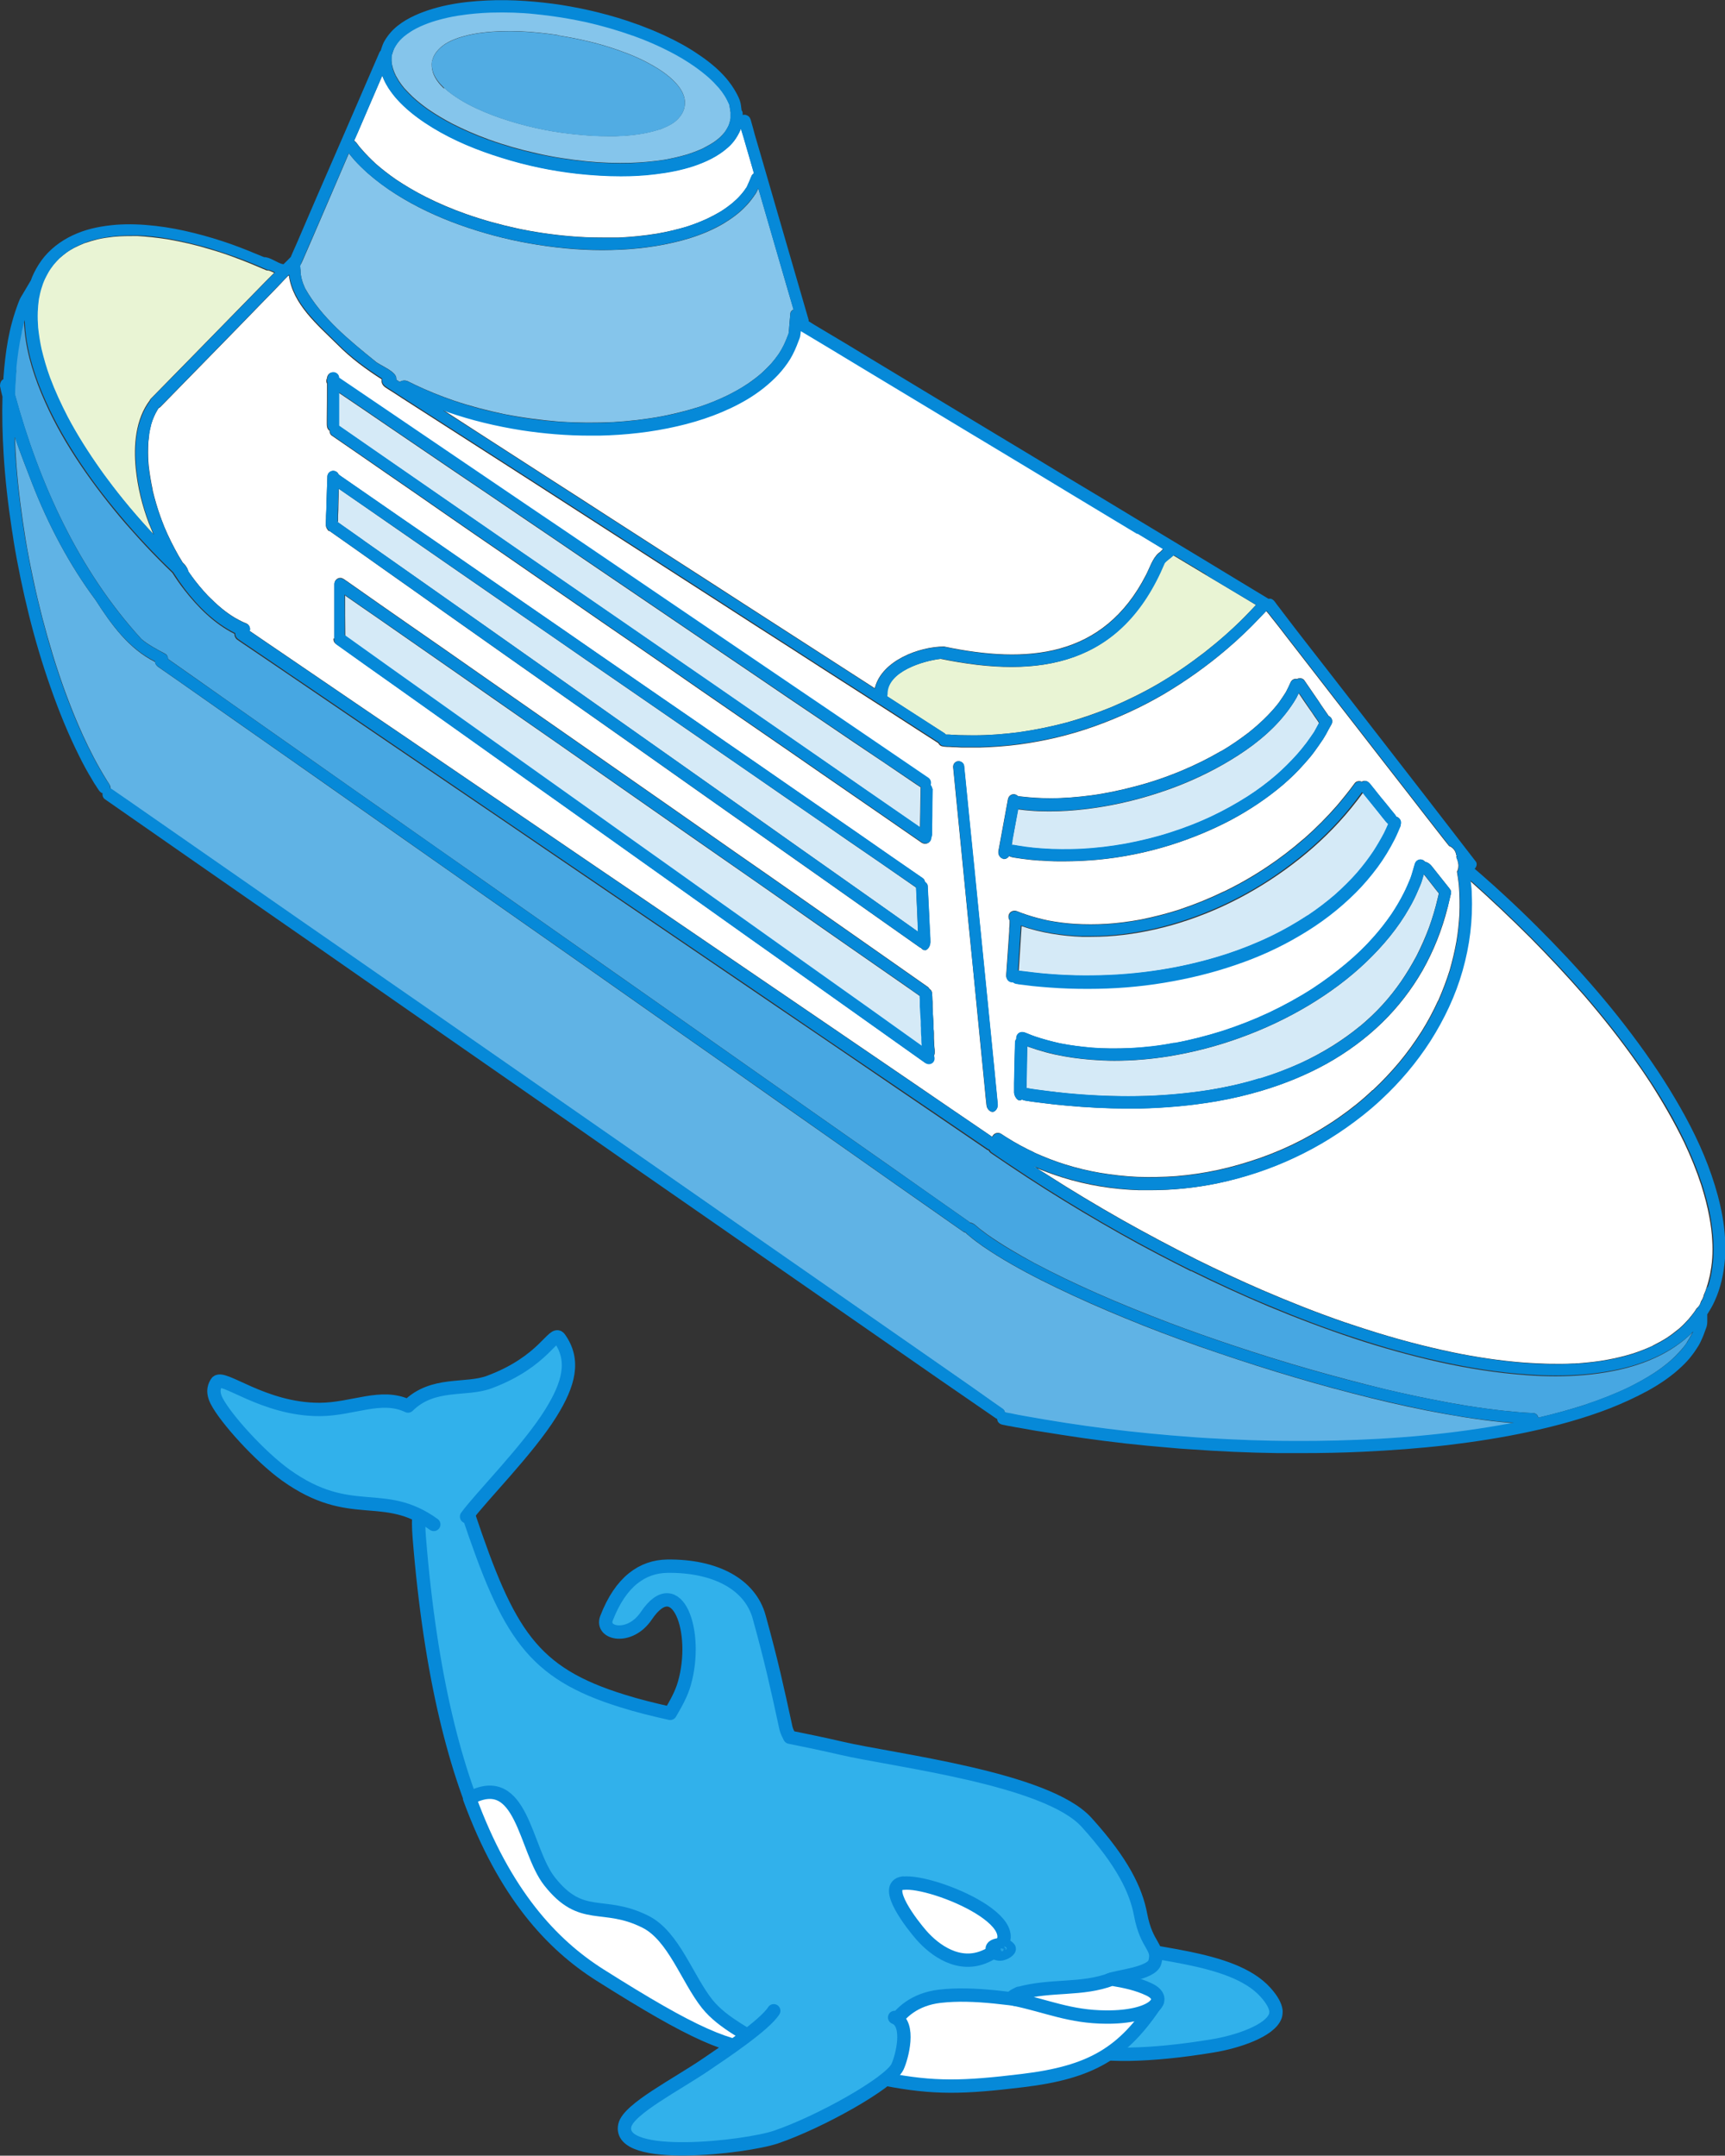 <?xml version="1.0" encoding="UTF-8"?><svg id="_レイヤー_2" xmlns="http://www.w3.org/2000/svg" viewBox="0 0 90.47 113.07"><rect x="0" y="0" width="90.47" height="113.07" fill="#333333" stroke="none"/><defs><style>.cls-1{fill:#51ace3;}.cls-1,.cls-2,.cls-3,.cls-4,.cls-5,.cls-6,.cls-7,.cls-8{stroke-width:0px;}.cls-2{fill:#60b3e5;}.cls-3{fill:#d5eaf7;}.cls-4,.cls-9{fill:#fff;}.cls-5{fill:#47a7e2;}.cls-9,.cls-10{fill-rule:evenodd;stroke:#0689d8;stroke-linecap:round;stroke-linejoin:round;stroke-width:.7px;}.cls-6{fill:#85c5eb;}.cls-10{fill:#31b1eb;}.cls-7{fill:#0689d8;}.cls-8{fill:#e9f4d4;}</style></defs><g id="_レイヤー_1-2"><path class="cls-10" d="m55.35,103.63c.77-1.42,2.58-1.76,2.16-1.9,2.52.85,7.08.79,8.86,2.77.36.4.52.72.55.97,0,0,0,0,0,0,0,.06,0,.13-.01.19,0,.03-.02.05-.02.08-.27.78-1.99,1.36-3.28,1.57-3.29.55-6.01.58-7.07.13.13.19.1.17-.28-.15-.42-.33-.73-.65-.97-.95-.03-.26,0-.54.1-.87-.24-.63-.34-1.3-.04-1.85Z"/><path class="cls-10" d="m24.57,79.46c2.09,6.22,3.33,8.29,8.08,9.76.76.24,1.6.45,2.5.65.29-.5.58-1,.74-1.56.78-2.71-.38-5.96-2-3.55-.86,1.27-2.4.94-2.08.12.75-1.94,1.89-2.71,3.19-2.73,2.5-.03,4.35.94,4.82,2.68.65,2.36.92,3.6,1.4,5.81.04.17.12.32.2.48.9.18,1.8.37,2.71.58,2.73.64,10.77,1.57,12.86,3.89,1.89,2.09,2.59,3.56,2.83,4.84.32,1.69.98,1.65.75,2.49-.17.61-2,.75-2.39.93.38.2,2.25.36,2.51,1.14-1.76,2.69-3.26,3.32-6.83,3.74-3.2.38-4.56-1.59-7.16-1.28-7.49-.12-6.73,1.5-15.22-3.88-4.19-2.65-8.31-8.28-9.49-22.92-.34-4.21,1.95-3.13,2.6-1.2Z"/><path class="cls-10" d="m24.47,79.55c.75-1.03,3.22-3.5,4.42-5.43.95-1.53,1.28-2.77.45-3.93-.31-.43-.78,1.22-3.67,2.3-1.24.47-2.95-.04-4.27,1.26-1.41-.67-2.88.17-4.63.18-2.98.01-5.13-1.89-5.41-1.41-.08.14-.27.42,0,.96.47.92,2.26,2.91,3.64,3.9,3.42,2.44,5.09.66,7.75,2.58"/><path class="cls-9" d="m47.37,98.78c1.57-.19,7.62,2.35,4.32,3.83-1.39.63-2.67-.31-3.37-1.11-.43-.49-2.1-2.59-.95-2.73Z"/><path class="cls-9" d="m60.64,104.82c-3.09,1.4-7.69-.54-11.36-.11-2.52.3-3.34,2.68-2.83,4.35,2.55.49,4.06.45,7.19.07,3.57-.43,5.3-1.43,7.03-4.14.03-.05.02-.16-.03-.18Z"/><path class="cls-10" d="m52.92,102.19c.07.09-.19.25-.4.3-.34.07-.78-.35-.21-.47.22-.05.48.01.61.17Z"/><path class="cls-10" d="m52.84,102.26c.02-.12-.1-.22-.25-.24-.16-.01-.29.07-.31.19-.02.12.1.22.25.24.15.01.29-.07.31-.19Z"/><path class="cls-10" d="m52.79,102.24s.01-.07-.03-.1c-.04-.03-.09-.04-.11-.02-.02.02-.01.07.03.1.04.03.09.04.11.02Z"/><path class="cls-9" d="m53.44,104.55c-.28.13-.5.26-.26.31,1.73.36,2.93.93,4.83.94,2.47.02,3.34-.94,2.25-1.45-.59-.28-1.22-.42-1.95-.54-1.59.6-3.16.28-4.87.75Z"/><path class="cls-9" d="m24.63,94.32c2.78-1.48,2.88,2.7,4.19,4.36,1.7,2.16,2.8,1,5.03,2.12,1.48.74,2.19,2.99,3.24,4.31.85,1.06,2.22,1.61,3.11,2.32.07.05.11.11.13.16-2.12-.11-3.93-.88-8.87-4-2.51-1.59-4.99-4.24-6.83-9.26Z"/><path class="cls-10" d="m46.92,105.82c.85.34.38,2.1.15,2.59-.4.84-4.06,2.9-6.39,3.69-1.58.53-8.34,1.31-7.91-.62.19-.86,2.77-2.17,4.27-3.2.9-.61,3.07-2.06,3.54-2.81"/><path class="cls-4" d="m54.24,61.18c.21.14.42.28.64.41,1.31.84,2.64,1.64,4,2.41,1.28.72,2.58,1.41,3.89,2.07,1.13.56,2.27,1.09,3.42,1.59,1.44.62,2.9,1.2,4.38,1.71,0,0,0,0,.01,0t0,0c.36.12.73.25,1.09.36,1.49.48,2.99.88,4.52,1.2,1.2.25,2.46.44,3.73.54.85.06,1.72.09,2.58.05h.02c.05,0,.11,0,.16-.01.06,0,.13,0,.19-.01.48-.04.95-.09,1.43-.18.44-.08.9-.19,1.35-.33.33-.11.68-.24,1.02-.4h.01s0,0,0-.01c.24-.12.48-.25.72-.4.23-.15.45-.32.67-.5.16-.14.33-.31.49-.49.14-.17.28-.34.4-.53,0,0,0-.01.01-.02t0,0s.03-.03.04-.04c.01-.01.03-.03.04-.04.03-.03.05-.06.07-.09.02-.03.04-.06.05-.1h0s.03-.07.04-.11c.02-.03.04-.07.06-.1.02-.04.03-.07.05-.11.01-.03.02-.06.03-.09,0-.02,0-.03.01-.05.06-.13.11-.26.15-.4.07-.21.12-.42.17-.63.05-.27.1-.58.12-.89.02-.31.02-.62,0-.93-.02-.38-.07-.8-.15-1.22-.1-.55-.25-1.12-.43-1.69-.24-.74-.55-1.5-.9-2.24-.52-1.07-1.12-2.11-1.76-3.11-.22-.33-.44-.67-.68-1-.87-1.24-1.81-2.43-2.8-3.58-.89-1.02-1.83-2.03-2.8-3.01-1.04-1.04-2.11-2.05-3.21-3.03,0,.03.01.06.01.1.03.22.04.43.05.65.06,1.35-.11,2.69-.48,3.99-.38,1.31-.96,2.55-1.69,3.7-.72,1.12-1.59,2.14-2.56,3.05,0,0,0,0-.02.02-.31.29-.64.57-.98.84-1.1.87-2.3,1.62-3.57,2.21-1.28.59-2.62,1.04-3.99,1.33-1.16.24-2.34.36-3.53.36-.19,0-.37,0-.56,0-1.37-.04-2.73-.26-4.04-.67-.51-.16-1.02-.35-1.51-.56Z"/><path class="cls-4" d="m53.45,57.71s.04,0,.05,0c.04,0,.08-.02.11-.04.03.02.06.03.09.04.09.03.18.03.27.05l.28.04c.19.02.37.05.56.07.37.05.75.09,1.12.12,1.06.1,2.13.15,3.2.15.21,0,.43,0,.64,0,1.36-.03,2.71-.15,4.05-.38.81-.14,1.61-.33,2.38-.56,1.17-.35,2.3-.81,3.37-1.4,1.06-.59,2.06-1.32,2.93-2.17.82-.8,1.53-1.72,2.1-2.71.59-1.04,1.03-2.15,1.32-3.3.06-.25.12-.5.18-.76.02-.09-.01-.18-.07-.24,0,0,0,0,0,0,0-.01-.01-.02-.02-.03-.21-.26-.41-.52-.62-.78-.1-.13-.21-.26-.31-.39-.08-.1-.2-.19-.33-.21-.04-.05-.1-.09-.16-.11-.16-.05-.33.05-.38.21-.07.25-.14.51-.23.76-.11.26-.22.53-.35.78-.19.38-.41.75-.65,1.11-.29.42-.6.82-.94,1.2-.43.49-.9.94-1.4,1.36-.57.48-1.16.92-1.77,1.32,0,0-.02.01-.03.02h0c-.73.47-1.5.89-2.28,1.26-.79.37-1.61.69-2.44.96-.83.26-1.68.48-2.5.63h-.06c-.76.15-1.53.24-2.26.27-.68.03-1.37.03-2.01-.02-.57-.05-1.14-.12-1.69-.23-.45-.1-.89-.22-1.28-.35-.12-.04-.25-.09-.37-.14-.05-.02-.1-.04-.15-.06-.1-.04-.19-.06-.3-.02-.13.05-.22.2-.2.34-.04.05-.06.11-.06.18-.02.71-.04,1.42-.05,2.13,0,.08,0,.17,0,.25,0,.09,0,.17,0,.26.01.15.11.34.25.4Zm-.38-6.22s.02,0,.03,0c.05.04.1.07.17.08.04,0,.08.01.11.02.09.01.17.02.25.03.16.02.32.04.48.06.31.03.61.06.92.08.65.05,1.3.07,1.96.07h.05c1.33,0,2.66-.1,3.98-.32,1.27-.21,2.52-.51,3.74-.93,1.19-.4,2.34-.92,3.41-1.56,1.06-.62,2.04-1.37,2.91-2.24.41-.41.79-.86,1.14-1.33.34-.46.64-.96.9-1.47.12-.23.22-.48.32-.72.07-.16-.02-.35-.17-.41,0,0-.02,0-.03,0-.04-.06-.08-.12-.13-.18-.05-.06-.09-.11-.14-.17-.19-.24-.39-.48-.58-.71-.06-.08-.13-.16-.16-.2-.03-.04-.07-.08-.07-.09-.11-.14-.22-.27-.33-.41-.05-.06-.12-.11-.2-.13-.07-.01-.15,0-.21.04-.13-.06-.3-.03-.38.09-.29.4-.6.78-.92,1.16-.53.61-1.1,1.18-1.71,1.72,0,0,0,0-.01.01,0,0-.01.01-.02.01-.63.55-1.3,1.06-1.95,1.49-.72.48-1.47.91-2.24,1.28,0,0-.02,0-.03.01h0c-.72.35-1.46.65-2.2.9-.02,0-.04.01-.05.02-.68.22-1.38.4-2.08.54-.6.11-1.2.19-1.81.23,0,0,0,0-.01,0h-.02c-.53.03-1.06.03-1.6,0-.48-.03-.95-.09-1.42-.18-.38-.08-.76-.18-1.12-.3-.18-.06-.35-.12-.52-.19-.16-.06-.36.01-.42.18-.04.11-.02.23.04.31,0,.03,0,.07,0,.1,0,0,0,.01,0,.02h0c0,.1-.01.2-.02.3,0,0,0,.01,0,.02h0s0,.09,0,.12c-.05.77-.11,1.53-.16,2.3-.01.17.09.34.28.36.01,0,.03,0,.04,0Zm-.45-6.43s.02,0,.04,0c.11,0,.21-.07.27-.16.01,0,.02.02.03.02.08.05.18.05.26.07.13.02.27.04.4.06.29.04.59.07.88.09.01,0,.03,0,.04,0h.02s.02,0,.03,0c.3.02.6.04.91.04.1,0,.2,0,.31,0,.58,0,1.16-.03,1.73-.08,1.3-.12,2.59-.38,3.84-.77,1.11-.35,2.18-.79,3.2-1.33.95-.51,1.86-1.12,2.68-1.81.41-.35.79-.72,1.15-1.13.18-.2.36-.41.52-.63.16-.22.32-.45.46-.66.05-.08.1-.16.15-.25.09-.18.19-.35.29-.53.08-.15.04-.33-.11-.42,0,0-.02-.01-.03-.01-.02-.03-.04-.06-.06-.09-.05-.08-.11-.15-.16-.23-.11-.15-.21-.31-.31-.46-.25-.36-.49-.72-.74-1.08-.08-.13-.26-.16-.39-.09-.14-.03-.28.04-.34.17-.08.18-.16.35-.25.52-.11.18-.23.35-.34.51,0,.01-.02.02-.02.03-.18.24-.38.46-.59.68-.31.32-.65.62-1,.9-.46.35-.93.68-1.43.97,0,0-.01,0-.02.01,0,0-.01,0-.01,0-.67.39-1.36.73-2.03,1.01-.81.34-1.63.62-2.44.83-.79.21-1.59.38-2.36.48-.69.09-1.39.15-2.09.15-.52,0-1.03-.03-1.54-.09-.06,0-.13-.02-.19-.03-.05-.05-.11-.08-.18-.09-.17-.02-.31.1-.34.27-.13.69-.25,1.38-.38,2.07-.03.16-.06.32-.09.49-.02.08-.04.17-.03.26.02.14.12.27.26.29Zm-2.19-.33c.14,1.39.27,2.78.41,4.17.14,1.38.28,2.77.41,4.15.13,1.32.26,2.64.39,3.96.03.33.06.65.1.98.02.15.16.33.31.33.03,0,.07,0,.1-.03.07-.04.12-.12.15-.19.04-.11.02-.22.01-.32-.06-.65-.13-1.31-.19-1.96-.13-1.34-.27-2.68-.4-4.02-.14-1.4-.28-2.81-.42-4.21-.14-1.37-.27-2.73-.41-4.1-.11-1.11-.22-2.21-.33-3.32-.02-.16-.18-.26-.33-.24-.16.02-.26.17-.24.33.15,1.49.29,2.98.44,4.47Zm-32.94-11.24c-.01.11.03.22.12.28.5.36,1,.71,1.5,1.07.56.4,1.12.79,1.68,1.19,1.13.8,2.26,1.61,3.39,2.41,1.13.81,2.27,1.61,3.4,2.42,1.13.8,2.26,1.6,3.38,2.4,1.13.81,2.27,1.61,3.4,2.42,1.11.79,2.22,1.58,3.33,2.37,1.1.78,2.2,1.57,3.31,2.35,1.06.75,2.12,1.51,3.18,2.26,1.06.75,2.12,1.51,3.18,2.26.38.27.76.54,1.14.81.06.04.13.06.19.06.09,0,.18-.04.24-.12.06-.08.08-.19.05-.29.02-.03.03-.07.04-.11.01-.14,0-.28-.02-.41,0-.13-.02-.27-.02-.39v-.05s0-.08,0-.11c0-.04,0-.09,0-.12,0-.08-.01-.16-.02-.24h0s0-.08,0-.11c0-.07,0-.14-.01-.21,0,0,0,0,0-.01,0-.02,0-.03,0-.05-.02-.27-.03-.54-.04-.76,0-.04,0-.07,0-.1,0,0,0-.02,0-.02h0s0-.04,0-.04c0-.07,0-.15-.01-.22v-.02c0-.11-.01-.22-.02-.33,0-.09-.06-.17-.13-.21-.02-.04-.05-.07-.08-.1-1.1-.77-2.21-1.55-3.31-2.32-1.12-.79-2.25-1.57-3.37-2.36-1.16-.81-2.31-1.62-3.47-2.42-1.14-.8-2.29-1.6-3.43-2.4-1.12-.78-2.25-1.57-3.37-2.35-1.13-.79-2.27-1.58-3.4-2.37-1.14-.79-2.27-1.59-3.41-2.38-1.14-.8-2.29-1.6-3.43-2.39-1.06-.74-2.13-1.48-3.19-2.23-.05-.04-.1-.07-.16-.11-.03-.02-.06-.05-.1-.07-.01,0-.02-.01-.04-.02,0,0,0,0,0,0-.04-.02-.09-.04-.14-.04-.17,0-.31.14-.31.31,0,.94,0,1.88,0,2.82,0,.02,0,.03,0,.05Zm-.21-10.91c0,.1.03.21.12.27.95.65,1.9,1.31,2.84,1.96,1.02.7,2.03,1.4,3.05,2.11,1.04.72,2.08,1.44,3.12,2.15,1.13.78,2.25,1.56,3.38,2.33,1.17.81,2.34,1.62,3.51,2.42,1.13.78,2.26,1.56,3.38,2.34,1.09.75,2.19,1.51,3.28,2.26,1.06.73,2.12,1.46,3.17,2.19,1.03.71,2.06,1.42,3.09,2.13.7.49,1.41.97,2.11,1.46.06.04.13.06.19.06.09,0,.18-.04.24-.12.04-.05.06-.12.06-.19.02-.05.03-.11.03-.16,0-.31,0-.63.01-.94,0-.49.01-.98.02-1.47,0-.07-.03-.14-.08-.19.05-.13,0-.29-.12-.37-1.14-.78-2.28-1.55-3.42-2.33-1.14-.78-2.28-1.55-3.43-2.33-1.17-.79-2.34-1.59-3.52-2.39-1.16-.79-2.33-1.58-3.49-2.37-1.18-.8-2.35-1.6-3.53-2.4-1.16-.79-2.33-1.58-3.5-2.37-1.14-.77-2.28-1.55-3.42-2.32-1.16-.79-2.33-1.58-3.49-2.37-1.04-.7-2.07-1.41-3.11-2.11,0-.17-.16-.3-.33-.29-.17,0-.28.14-.29.3-.05.09-.05.2,0,.28,0,.61,0,1.22-.01,1.84,0,.08,0,.16,0,.24,0,.1,0,.22.06.31.02.03.04.05.06.07Zm-.03,5.25c1.01.71,2.02,1.42,3.03,2.14,1.02.72,2.04,1.44,3.05,2.16,1.07.75,2.13,1.51,3.2,2.26,1.08.76,2.16,1.52,3.24,2.28,1.15.81,2.3,1.62,3.45,2.43,1.11.79,2.23,1.57,3.34,2.36,1.1.78,2.2,1.55,3.31,2.33,1.12.79,2.23,1.57,3.35,2.36,1.11.79,2.23,1.57,3.34,2.36.55.39,1.11.78,1.66,1.17.02.02.05.03.08.04.05.06.12.12.2.12.02,0,.04,0,.05,0,.17-.07.25-.29.24-.46,0-.22-.02-.44-.03-.66-.01-.22-.02-.44-.03-.66-.03-.53-.05-1.05-.08-1.57,0-.1-.06-.18-.14-.23-.01-.08-.05-.15-.11-.19-1.13-.78-2.26-1.56-3.39-2.35-1.15-.8-2.31-1.59-3.46-2.39-1.15-.8-2.31-1.6-3.46-2.39-1.12-.78-2.24-1.55-3.36-2.32-1.14-.79-2.28-1.57-3.42-2.36-1.13-.78-2.26-1.57-3.4-2.35-1.12-.77-2.24-1.55-3.36-2.32-1.14-.79-2.28-1.58-3.42-2.36-1.08-.75-2.17-1.5-3.25-2.25-.04-.03-.08-.06-.12-.09-.04-.11-.15-.19-.28-.19-.17,0-.31.14-.31.3-.02.49-.03.98-.05,1.47,0,.2-.01.4-.02.59,0,.11,0,.21-.01.31,0,.06,0,.12,0,.18,0,.08.03.15.08.22.02.04.05.07.09.1Zm-9.44-4.99c.03-.19.07-.39.12-.58.04-.14.09-.28.15-.41.05-.12.11-.23.17-.33.02-.04.05-.08.07-.11.04-.02.07-.04.1-.07.88-.9,1.77-1.81,2.65-2.71.88-.9,1.76-1.8,2.64-2.71.34-.35.68-.69,1.01-1.04.13-.14.26-.28.39-.41.01,0,.02,0,.04-.02.2,1.51,1.51,2.6,2.54,3.62.7.71,1.5,1.3,2.33,1.83-.03.1,0,.22.07.31.06.08.15.13.24.19.25.16.51.32.76.49,1.11.71,2.21,1.42,3.32,2.13,1.08.69,2.16,1.39,3.24,2.08,1.1.71,2.19,1.41,3.29,2.12,1.16.75,2.33,1.5,3.49,2.25,1.16.75,2.32,1.49,3.48,2.24,1.18.76,2.35,1.52,3.53,2.27,1.18.76,2.35,1.52,3.53,2.27,1.1.7,2.19,1.41,3.29,2.12.32.2.63.41.95.61,0,0,0,0,0,0,.04.08.1.14.18.16.1.03.2.03.3.04.08,0,.16,0,.24.01.16,0,.32.01.47.02.17,0,.34,0,.51,0s.34,0,.51,0c.68-.02,1.36-.07,2.04-.16,1.33-.18,2.65-.49,3.91-.94,1.27-.45,2.51-1.02,3.67-1.7,1.16-.69,2.26-1.47,3.29-2.35.32-.27.63-.55.93-.84.39-.37.76-.76,1.14-1.16.01,0,.02.01.03.02.04.04.07.09.11.13.1.13.2.26.3.38,0,0,0,0,0,0,.21.27.42.53.62.8.4.52.81,1.04,1.21,1.56.86,1.12,1.73,2.23,2.59,3.34.86,1.11,1.72,2.22,2.58,3.32.62.8,1.23,1.59,1.85,2.38.1.13.21.26.31.39,0,0,0,0,.01,0,0,0,0,0,0,0,.19.08.33.25.36.46.02.02.03.04.05.06-.02,0-.03,0-.04,0h0s0,.05,0,.07c.02.05.04.1.06.15,0,.01.01.03.01.05.03.11.05.22.03.33,0,.02,0,.04-.01.06-.01.06-.03.11-.06.16.04.24.08.48.1.7.04.52.05,1.04.03,1.54-.03.5-.08.99-.16,1.44-.09.5-.21,1-.35,1.49-.17.54-.37,1.07-.6,1.59,0,.01-.01.02-.02.03h0c-.25.54-.53,1.07-.85,1.58-.36.57-.75,1.11-1.18,1.63-.43.51-.88.99-1.35,1.43,0,0-.02.02-.02.02,0,0,0,0,0,0,0,0-.01.01-.01.01h-.02c-.54.52-1.12.98-1.72,1.4-.65.46-1.33.86-1.99,1.21-.69.36-1.41.67-2.14.93-.74.26-1.5.48-2.23.64-.74.16-1.49.27-2.21.33-.68.05-1.37.06-2.02.04-.67-.03-1.34-.11-1.96-.21-.63-.11-1.26-.26-1.83-.44-.55-.17-1.08-.38-1.6-.61-.01,0-.02-.01-.03-.02h0c-.49-.23-.96-.48-1.42-.77-.1-.06-.2-.13-.31-.2-.14-.1-.34-.07-.44.07-.02.02-.03.05-.04.08-1.37-.93-2.74-1.87-4.1-2.8-1.33-.91-2.67-1.82-4-2.73-1.34-.91-2.68-1.83-4.02-2.74-1.4-.96-2.81-1.91-4.21-2.87-1.38-.94-2.77-1.89-4.16-2.83-1.38-.94-2.76-1.88-4.14-2.82-1.4-.95-2.8-1.91-4.2-2.86-1.38-.94-2.77-1.89-4.16-2.83-1.35-.92-2.7-1.84-4.05-2.76-.4-.27-.79-.54-1.19-.81-.19-.13-.38-.26-.57-.39-.05-.03-.1-.07-.15-.1.06-.16-.03-.34-.19-.4-.03-.01-.07-.03-.1-.04-.18-.08-.36-.18-.5-.26-.23-.14-.44-.29-.65-.46-.27-.22-.52-.46-.74-.68-.32-.34-.62-.7-.87-1.05-.06-.08-.11-.15-.16-.23-.03-.12-.09-.23-.16-.32-.04-.05-.09-.1-.14-.15-.15-.24-.29-.48-.42-.73-.26-.49-.5-1-.69-1.52,0-.01,0-.02-.01-.04h0s-.02-.04-.02-.04c0-.01,0-.02-.01-.03h0c-.17-.47-.31-.95-.42-1.41,0-.01,0-.02,0-.03h0c-.09-.42-.16-.84-.21-1.27-.03-.33-.04-.65-.03-.94,0-.25.03-.5.06-.71Z"/><path class="cls-4" d="m23.46,21.58c-.07-.02-.14-.05-.22-.08.73.47,1.45.94,2.18,1.41,1.09.7,2.18,1.41,3.27,2.11,1.11.71,2.21,1.42,3.32,2.14,1.17.75,2.34,1.51,3.51,2.26,1.15.74,2.3,1.48,3.44,2.22,1.2.77,2.4,1.55,3.6,2.32,1.11.71,2.21,1.43,3.32,2.14,0-.02,0-.04.01-.05.38-1.4,2.29-2.13,3.62-2.14,4.33.91,8.35.62,10.59-3.75.19-.36.34-.87.66-1.15.08-.05.16-.14.24-.22-.46-.28-.91-.55-1.37-.83-1.19-.72-2.38-1.44-3.58-2.16-1.22-.73-2.43-1.47-3.64-2.2-1.17-.71-2.34-1.41-3.52-2.12-1.2-.72-2.4-1.45-3.6-2.17-.59-.35-1.18-.71-1.77-1.07-.28-.17-.57-.34-.85-.51-.23-.14-.47-.28-.7-.42,0,.1-.02.2-.04.3-.01.08-.05.15-.08.22-.12.33-.26.65-.44.95-.18.29-.38.56-.62.81-.48.51-1.03.94-1.63,1.3-1.13.68-2.39,1.12-3.67,1.41-1.34.31-2.71.46-4.08.49-.18,0-.35,0-.53,0-1.19,0-2.38-.09-3.56-.28-1.32-.21-2.62-.52-3.89-.96Z"/><path class="cls-8" d="m46.54,36.4s0,.08-.02.12c1,.65,2.01,1.3,3.01,1.94.03.02.05.04.07.07.04,0,.08,0,.12,0,.06,0,.12,0,.19.01.12,0,.25.01.37.02.26,0,.52.01.79.01.77,0,1.56-.06,2.34-.16.85-.12,1.69-.29,2.52-.51.79-.22,1.59-.5,2.38-.82.82-.35,1.64-.75,2.43-1.21.83-.48,1.65-1.05,2.44-1.66.73-.57,1.44-1.19,2.1-1.86.2-.21.4-.41.59-.62-.88-.53-1.76-1.06-2.64-1.58-.57-.34-1.13-.68-1.7-1.02-.15.15-.37.28-.48.42-2.24,5.35-6.49,6.09-11.72,5.01-.96.11-2.81.68-2.82,1.85Z"/><path class="cls-5" d="m.85,19.4c-.04.41-.06.83-.08,1.26,1.28,4.68,3.35,9.25,6.65,12.86.35.3.83.55,1.24.77.1.05.15.16.15.27,1.03.72,2.06,1.45,3.08,2.17,1.44,1.01,2.87,2.02,4.31,3.03,1.49,1.05,2.98,2.1,4.47,3.14,1.46,1.03,2.93,2.06,4.39,3.08,1.49,1.05,2.98,2.09,4.47,3.14,1.47,1.03,2.93,2.06,4.4,3.09,1.44,1.01,2.87,2.02,4.31,3.03,1.44,1.01,2.87,2.02,4.31,3.03,1.37.96,2.75,1.93,4.12,2.89,1.38.97,2.76,1.95,4.15,2.92.02.01.04.03.06.05.06,0,.13.03.18.06.07.04.13.1.19.15.06.05.11.09.17.14.12.09.24.18.36.27.78.55,1.61,1.03,2.45,1.49,1.07.57,2.18,1.1,3.29,1.59,1.26.56,2.54,1.07,3.82,1.56,1.09.41,2.19.8,3.3,1.17,1.34.45,2.69.87,4.05,1.26,1.3.37,2.61.72,3.92,1.04.8.19,1.62.37,2.43.53,1.28.26,2.56.47,3.85.61.48.05,1,.1,1.52.12.14,0,.25.11.27.24.83-.19,1.65-.42,2.46-.68.75-.25,1.53-.55,2.28-.91.46-.23.9-.47,1.33-.75.29-.19.57-.4.84-.63.18-.16.38-.36.57-.57.11-.13.22-.26.31-.4h0s0,0,0-.01c.09-.15.19-.31.27-.47,0-.02.02-.04.02-.05-.06.06-.13.13-.2.19-1.09.99-2.51,1.55-3.94,1.83-1,.2-2.02.28-3.04.28-.52,0-1.03-.02-1.54-.06-1.53-.11-3.04-.35-4.54-.68-1.52-.34-3.03-.76-4.51-1.25-1.5-.5-2.99-1.06-4.45-1.67-1.38-.58-2.73-1.2-4.07-1.86,0,0,0,0-.01,0,0,0,0,0-.02,0-.57-.29-1.15-.58-1.72-.88-1.34-.7-2.65-1.45-3.95-2.22-1.3-.78-2.59-1.59-3.85-2.44-.31-.21-.64-.43-.96-.65-.05-.04-.09-.08-.11-.14-.04,0-.07-.02-.1-.04-.89-.61-1.78-1.21-2.67-1.82-1.34-.91-2.68-1.82-4.01-2.73-1.33-.91-2.66-1.81-4-2.72-1.38-.94-2.75-1.87-4.13-2.81-1.4-.95-2.79-1.9-4.19-2.85-1.38-.94-2.75-1.87-4.13-2.81-1.4-.96-2.8-1.91-4.2-2.86-1.39-.94-2.77-1.89-4.16-2.83-1.36-.92-2.71-1.85-4.07-2.77-.69-.47-1.38-.94-2.06-1.4-.31-.21-.62-.42-.93-.63-.14-.1-.29-.19-.43-.29-.07-.05-.15-.1-.22-.15-.03-.02-.06-.05-.1-.07-.07-.05-.11-.11-.14-.19-.01-.04-.02-.08-.01-.12-1.06-.53-1.93-1.4-2.65-2.33-.22-.28-.42-.57-.61-.87,0,0-.02-.02-.02-.02-.13-.13-.26-.25-.39-.38-.23-.23-.46-.46-.69-.7-.46-.48-.91-.98-1.35-1.48-.85-.99-1.65-2.02-2.38-3.1-.7-1.04-1.34-2.14-1.85-3.29-.53-1.19-.95-2.45-1.07-3.74-.02-.17-.03-.34-.03-.52-.06.21-.11.42-.16.63h0s0,.03,0,.04c-.13.59-.22,1.21-.28,1.83,0,.02,0,.04,0,.06,0,.03,0,.06,0,.09Z"/><path class="cls-2" d="m.78,22.95c.02.47.05.94.08,1.41.1,1.31.27,2.61.48,3.91.12.74.27,1.49.43,2.23.27,1.27.6,2.53.98,3.78.06.21.13.42.2.64.4,1.24.86,2.46,1.4,3.65.36.79.78,1.6,1.26,2.37.03.04.06.09.09.14.05.08.1.16.1.26,0,.01,0,.02,0,.04.03.01.06.02.09.05.28.19.56.39.84.58,1.5,1.04,3,2.09,4.5,3.13,1.5,1.04,3,2.09,4.5,3.13,1.5,1.04,3,2.09,4.51,3.13,1.51,1.05,3.03,2.1,4.54,3.15,1.52,1.06,3.04,2.11,4.56,3.17,1.63,1.13,3.26,2.27,4.89,3.4,1.57,1.09,3.14,2.18,4.71,3.28,1.6,1.12,3.2,2.23,4.8,3.34,1.5,1.04,3,2.09,4.5,3.13.75.52,1.49,1.04,2.24,1.56.71.49,1.41,1,2.12,1.49.06.04.1.11.11.18.06.01.12.03.18.04.09.02.18.04.27.05.19.04.38.07.57.11,1.45.26,2.9.48,4.36.67,1.48.19,2.97.33,4.47.44.22.02.49.03.75.05,1.52.09,3.04.15,4.56.15,1.48,0,2.96-.03,4.44-.11.83-.05,1.7-.11,2.58-.2,1.43-.14,2.85-.33,4.26-.6.09-.02.17-.03.26-.05-.23-.02-.45-.04-.68-.06-1.3-.13-2.59-.35-3.88-.6-1.32-.26-2.64-.57-3.94-.91-1.33-.34-2.65-.72-3.96-1.12-1.37-.42-2.72-.87-4.07-1.34-1.3-.46-2.6-.95-3.88-1.48-1.22-.5-2.42-1.03-3.6-1.6-1.06-.51-2.11-1.06-3.11-1.68-.51-.32-1.01-.65-1.47-1.04-.06-.05-.13-.1-.18-.17-.05,0-.09-.02-.13-.05-1.15-.8-2.29-1.61-3.44-2.41-1.35-.95-2.69-1.89-4.04-2.84-1.45-1.02-2.9-2.03-4.34-3.05-1.43-1-2.85-2-4.28-3-1.48-1.04-2.96-2.08-4.44-3.12-1.47-1.03-2.94-2.06-4.41-3.09-1.46-1.03-2.93-2.05-4.39-3.08-1.5-1.06-3.01-2.11-4.51-3.17-1.44-1.01-2.87-2.01-4.31-3.02-1.36-.95-2.71-1.91-4.07-2.85-.08-.06-.14-.15-.15-.25-1.38-.69-2.3-1.97-3.12-3.25-1.37-1.84-2.47-3.93-3.31-6.08-.31-.8-.63-1.61-.91-2.43Z"/><path class="cls-8" d="m1.95,16.35c0,.27,0,.54.02.82.04.38.1.75.18,1.13.12.5.27.99.44,1.48.26.7.58,1.4.93,2.07.51.95,1.1,1.88,1.73,2.78.1.14.22.31.35.48.76,1.02,1.58,1.99,2.44,2.91-.08-.19-.15-.38-.23-.56-.35-.92-.59-1.89-.69-2.88-.12-1.21-.02-2.59.74-3.59.01-.04.04-.07.07-.1.68-.69,1.36-1.39,2.04-2.08.88-.9,1.76-1.8,2.65-2.71.44-.45.87-.89,1.31-1.34.15-.15.3-.3.45-.45-.11-.05-.21-.1-.3-.12,0,0,0,0,0,0-.04,0-.09,0-.13-.02-.51-.22-1.03-.44-1.55-.63-.47-.18-.95-.34-1.44-.48-.69-.21-1.43-.38-2.18-.51-.52-.08-1.05-.14-1.58-.17h-.01s-.01,0-.02,0c-.4,0-.8,0-1.21.04-.28.03-.55.07-.82.13-.22.05-.47.13-.72.21-.17.07-.35.15-.53.24-.15.08-.29.16-.42.26-.13.1-.26.2-.38.31-.11.11-.21.22-.31.33-.1.13-.19.25-.27.39-.06.11-.13.23-.19.36-.07.16-.13.33-.19.51-.05.16-.09.35-.12.55-.03.2-.05.43-.06.67Z"/><path class="cls-4" d="m18.75,6.97c-.06.14-.12.27-.18.41.05.02.08.06.12.1.03.04.06.08.09.12.06.08.12.16.19.23.23.27.48.52.74.76.32.28.67.55,1.04.81.01,0,.02.01.03.02.48.32,1,.63,1.54.9.67.34,1.4.65,2.14.91.85.3,1.75.55,2.67.75.89.19,1.84.33,2.79.41.54.05,1.12.07,1.7.07.14,0,.29,0,.43,0,.07,0,.15,0,.22,0,.04,0,.07,0,.11,0,.02,0,.04,0,.06,0,.68-.03,1.35-.1,2.03-.21.52-.09,1.03-.21,1.54-.36.34-.11.72-.25,1.08-.42.23-.11.48-.24.73-.39.21-.13.41-.28.61-.44.15-.13.29-.26.42-.41.06-.07.12-.14.18-.22.05-.06.09-.13.14-.2.09-.19.17-.39.25-.58.03-.06.07-.11.13-.14-.1-.33-.2-.67-.29-1-.09-.31-.18-.62-.27-.93-.04-.14-.08-.28-.13-.42-.02.06-.05.12-.08.18-.15.3-.35.58-.61.81-.52.46-1.14.75-1.79.97-.64.21-1.31.34-1.98.42-.61.07-1.23.11-1.84.11-.76,0-1.52-.05-2.27-.13-1.35-.15-2.69-.43-3.99-.84-1.26-.39-2.49-.89-3.62-1.58-.54-.33-1.05-.69-1.51-1.13-.24-.22-.46-.46-.65-.73-.1-.14-.19-.28-.27-.42-.08-.14-.15-.29-.2-.44-.43,1-.87,2.01-1.3,3.02Z"/><path class="cls-6" d="m15.78,13.84s-.03.07-.04.1c0,.07,0,.14.02.22,0,.33.1.66.24.96.87,1.55,2.3,2.71,3.67,3.82.26.24,1.21.56,1.11.97.06.04.12.08.18.12.01,0,.02-.02.04-.02.08-.04.18-.06.26-.05.07.01.12.03.18.06.03.02.07.04.1.05.06.03.12.06.18.09h0s.02.01.04.02c.65.31,1.34.59,2.04.83.86.29,1.74.52,2.64.71.97.19,1.96.32,2.95.4,0,0,.02,0,.03,0,.92.06,1.83.06,2.75.02.86-.05,1.72-.15,2.57-.31.65-.13,1.3-.29,1.93-.49,0,0,0,0,0,0,.01,0,.02,0,.03-.01.49-.16.98-.36,1.45-.59.37-.18.74-.39,1.08-.62.26-.18.5-.36.74-.57h0s.01-.02.02-.02c.15-.14.31-.3.46-.46.14-.16.27-.33.39-.5.1-.15.19-.31.27-.47.09-.19.17-.39.25-.6.02-.15.03-.31.04-.46.02-.19.03-.39.05-.58,0-.11.08-.19.17-.23-.23-.78-.46-1.55-.68-2.33-.38-1.31-.76-2.62-1.14-3.93,0-.03-.02-.06-.03-.09-.01.02-.02.04-.03.07-.04.08-.07.16-.12.23-.03.03-.05.07-.07.1-.14.2-.29.39-.46.56-.33.35-.74.64-1.15.89-1.09.64-2.34.98-3.57,1.18-.61.1-1.24.16-1.86.19h-.02s0,0-.01,0c-.28.01-.56.02-.85.02h-.08c-1.27,0-2.53-.13-3.78-.35-1.25-.22-2.48-.55-3.68-.98-1.16-.42-2.28-.94-3.32-1.6-.52-.33-1.02-.7-1.49-1.11-.23-.21-.46-.43-.67-.66-.1-.12-.21-.24-.3-.36,0,0,0-.01-.01-.02-.37.85-.73,1.71-1.1,2.56-.27.63-.54,1.25-.81,1.88-.13.31-.27.61-.4.92-.06.15-.13.3-.2.45Z"/><path class="cls-6" d="m23.29,4.6c.24.23.52.42.8.6.29.18.59.34.89.48.56.26,1.14.48,1.73.66,1.18.37,2.4.61,3.63.72.5.05,1,.08,1.51.08.15,0,.31,0,.46,0,.66-.02,1.32-.09,1.96-.26.07-.02.14-.04.21-.06.02,0,.04-.01.06-.02,0,0,0,0,.01,0,0,0,.01,0,.02,0,.06-.02.12-.04.18-.07.15-.06.3-.13.44-.21.14-.08.28-.19.39-.31.06-.07.12-.14.17-.22.1-.16.16-.35.17-.54.03-.4-.19-.78-.45-1.07-.43-.48-1-.83-1.57-1.13-.61-.32-1.26-.56-1.91-.77-.38-.12-.77-.23-1.16-.32-.49-.12-.98-.21-1.47-.29-.01,0-.02,0-.03,0-.04-.02-.08-.03-.12-.04-1.29-.19-2.62-.28-3.92-.12-.33.04-.65.1-.97.19-.34.09-.68.22-.98.41-.17.11-.32.25-.45.41-.11.14-.19.31-.23.49-.04.19-.01.39.04.58.11.34.34.62.59.86Zm-2.72-1.76c.02-.06.03-.12.05-.17.02-.05.04-.1.06-.16.04-.08.09-.15.14-.23.05-.06.1-.13.15-.19.07-.07.14-.14.21-.2.12-.1.24-.18.36-.26.17-.11.35-.2.5-.27.27-.12.55-.23.84-.31.38-.11.77-.2,1.16-.26.57-.09,1.14-.14,1.71-.16,0,0,.01,0,.02,0h.01c.77-.02,1.55,0,2.28.08.91.09,1.8.23,2.67.42.83.19,1.64.42,2.45.71.01,0,.02.01.04.01l.05.02c.64.23,1.26.5,1.86.81.45.23.88.49,1.27.76.27.19.53.39.78.61.19.18.37.36.51.52.12.14.23.29.31.42.09.14.16.29.23.43,0,.02.02.05.03.07,0,.01,0,.02,0,.03.02.13.04.25.06.38,0,.03,0,.06,0,.09,0,.06,0,.13,0,.19,0,.06-.02.11-.03.17-.02.06-.03.12-.05.17-.02.06-.05.12-.08.17-.03.06-.07.12-.1.17-.05.08-.11.15-.18.22-.08.09-.17.17-.26.24-.11.09-.23.17-.35.24-.16.09-.32.18-.44.24-.27.12-.54.22-.79.3-.4.12-.81.21-1.2.28-.58.09-1.16.14-1.74.16-.78.02-1.55,0-2.33-.08-.88-.09-1.76-.22-2.62-.42-.86-.19-1.7-.43-2.5-.72-.02,0-.04-.01-.05-.02-.01,0-.03-.01-.03-.01-.63-.23-1.25-.5-1.84-.8-.44-.23-.86-.48-1.27-.76-.28-.2-.55-.41-.8-.64-.16-.15-.31-.31-.45-.46-.1-.12-.2-.25-.29-.39-.06-.1-.12-.2-.17-.29,0-.01,0-.02-.01-.03,0,0,0,0,0,0,0-.02-.02-.04-.03-.06-.04-.09-.07-.18-.1-.27-.01-.05-.02-.1-.04-.15,0-.03-.01-.05-.02-.08h0c0-.06-.01-.11-.02-.17,0-.07,0-.14,0-.2,0-.05.01-.11.02-.16Z"/><path class="cls-1" d="m22.66,3.17c-.04.19-.01.39.04.58.11.34.34.62.59.86.24.23.52.42.8.6.29.18.59.34.89.48.56.26,1.14.48,1.73.66,1.18.37,2.4.61,3.63.72.5.05,1,.08,1.51.08.15,0,.31,0,.46,0,.66-.02,1.32-.09,1.96-.26.07-.02.14-.04.21-.06.02,0,.04-.01.06-.02,0,0,0,0,.01,0,0,0,.01,0,.02,0,.06-.02.12-.04.18-.07.15-.06.3-.13.44-.21.14-.08.28-.19.39-.31.06-.07.12-.14.17-.22.1-.16.16-.35.17-.54.03-.4-.19-.78-.45-1.07-.43-.48-1-.83-1.57-1.13-.61-.32-1.26-.56-1.91-.77-.38-.12-.77-.23-1.16-.32-.49-.12-.98-.21-1.47-.29-.01,0-.02,0-.03,0-.04-.02-.08-.03-.12-.04-1.29-.19-2.62-.28-3.92-.12-.33.04-.65.1-.97.19-.34.09-.68.22-.98.41-.17.11-.32.25-.45.41-.11.14-.19.31-.23.49Z"/><path class="cls-3" d="m53.1,44.11c-.01.07-.03.15-.04.22.03,0,.06-.01.09,0,.08,0,.15.02.23.04.13.02.26.04.39.06.29.04.59.07.88.09.68.05,1.38.05,2.07.02.74-.04,1.53-.13,2.3-.27.79-.15,1.58-.34,2.36-.59.75-.24,1.48-.53,2.19-.86.64-.31,1.26-.65,1.86-1.03.52-.34,1.02-.71,1.5-1.12.38-.33.75-.7,1.1-1.09.17-.19.33-.4.49-.6.14-.19.27-.38.4-.57.09-.16.18-.32.26-.48-.02-.04-.05-.07-.07-.11-.05-.08-.11-.15-.16-.23-.1-.15-.2-.3-.31-.45-.18-.26-.36-.52-.53-.78-.02.03-.03.07-.05.1-.03.07-.06.14-.11.21-.07.12-.15.25-.23.36-.18.27-.39.53-.61.78-.84.94-1.89,1.68-2.98,2.3-1.07.61-2.22,1.11-3.4,1.49-1.25.41-2.55.7-3.86.85-.6.07-1.21.11-1.82.11h-.06c-.33,0-.67-.01-1-.04-.16-.01-.32-.03-.47-.05-.04,0-.09-.01-.13-.02-.1.56-.2,1.12-.31,1.67Z"/><path class="cls-3" d="m53.41,50.92s.08.01.12.02c.09.01.17.02.26.03.16.02.33.04.49.06.32.04.65.06.98.09,1.08.07,2.17.08,3.26.02,1.02-.06,2.03-.19,3.04-.38.95-.18,1.89-.42,2.81-.72.79-.26,1.57-.58,2.33-.94.64-.31,1.27-.67,1.88-1.07,0,0,.02-.01.04-.02.47-.32.96-.69,1.43-1.09.4-.36.79-.73,1.14-1.14.31-.36.6-.73.86-1.13.18-.28.38-.61.55-.94.08-.16.15-.32.22-.48-.05-.04-.09-.09-.13-.14-.04-.05-.09-.11-.13-.16-.09-.11-.18-.23-.27-.34-.2-.24-.39-.48-.59-.73-.06-.08-.14-.17-.22-.27-.39.53-.8,1.04-1.25,1.53-.84.92-1.79,1.75-2.8,2.48-1.05.76-2.17,1.42-3.35,1.96-1.12.51-2.3.92-3.5,1.19-1.1.25-2.22.39-3.35.39-.16,0-.32,0-.48,0-1.07-.04-2.15-.21-3.17-.56-.05.78-.1,1.57-.15,2.36Z"/><path class="cls-3" d="m53.83,57.02s0,.04,0,.06c.09,0,.18.02.26.04.09.01.19.03.28.04.18.02.36.05.54.07.35.04.71.08,1.06.12.1.01.22.02.33.03,1.27.11,2.55.15,3.83.11,1.1-.04,2.19-.14,3.27-.31.89-.15,1.77-.34,2.63-.6h.04c.7-.22,1.42-.49,2.13-.81.56-.26,1.14-.57,1.7-.92.49-.31.97-.65,1.42-1.02,0,0,.01-.01.03-.02.39-.33.8-.71,1.17-1.12.34-.37.66-.78.96-1.21.28-.41.56-.87.81-1.34.25-.49.47-.99.66-1.5.18-.5.33-1,.45-1.52.02-.07.04-.16.06-.26-.05-.07-.11-.13-.16-.2-.19-.24-.38-.49-.57-.73-.02-.02-.04-.05-.06-.07-.04.12-.07.25-.11.37-.05.16-.12.31-.19.47-.13.31-.28.62-.45.91-.6,1.07-1.4,2.02-2.29,2.87-.9.86-1.91,1.6-2.97,2.24-1.13.68-2.34,1.25-3.58,1.7-1.23.45-2.5.78-3.79.99-.94.15-1.89.23-2.84.23-.4,0-.8-.02-1.2-.05-.65-.05-1.3-.14-1.94-.28-.32-.07-.64-.16-.96-.26-.16-.05-.32-.11-.48-.16-.02.71-.03,1.42-.04,2.13Z"/><path class="cls-3" d="m18.1,31.23c0,.71,0,1.42.01,2.13.26.18.51.36.77.55,1.11.79,2.23,1.59,3.34,2.38,1.12.8,2.24,1.59,3.36,2.39,1.12.8,2.24,1.59,3.36,2.39,1.16.82,2.31,1.64,3.47,2.47,1.13.8,2.26,1.61,3.39,2.41,1.09.77,2.17,1.54,3.26,2.32,1.1.78,2.2,1.57,3.3,2.35,1.05.75,2.09,1.49,3.14,2.23.96.68,1.91,1.37,2.87,2.05,0-.11-.01-.22-.02-.33,0-.01,0-.07,0-.12,0-.08-.01-.2-.02-.32,0-.01,0-.06,0-.12h0s0-.04,0-.05c-.01-.07,0-.15-.01-.22,0-.02,0-.05,0-.08h0s0-.03,0-.05c-.02-.26-.03-.52-.05-.79,0-.03,0-.06,0-.09,0,0,0-.02,0-.02,0,0,0-.02,0-.02h0c0-.06,0-.11,0-.16,0-.01,0-.02,0-.03,0-.01,0-.02,0-.03,0-.07,0-.14-.01-.21-.18-.13-.36-.25-.54-.38-1.05-.73-2.1-1.46-3.15-2.19-1.14-.79-2.28-1.59-3.42-2.39-1.15-.8-2.3-1.61-3.46-2.41-1.15-.8-2.3-1.6-3.44-2.4-1.12-.78-2.23-1.56-3.35-2.34-1.13-.79-2.26-1.58-3.4-2.37-1.15-.8-2.3-1.6-3.44-2.4-1.14-.79-2.28-1.59-3.42-2.38-.56-.39-1.12-.78-1.69-1.17-.24-.17-.48-.33-.72-.5-.04-.03-.08-.05-.11-.08Z"/><path class="cls-3" d="m17.71,27.35s0,.02,0,.04c.45.32.91.64,1.36.96,1.02.72,2.04,1.44,3.07,2.16,1.05.74,2.09,1.48,3.14,2.21,1.05.74,2.11,1.49,3.16,2.23,1.15.81,2.29,1.62,3.44,2.43,1.13.8,2.26,1.6,3.4,2.4,1.09.77,2.18,1.54,3.27,2.31,1.13.8,2.26,1.59,3.38,2.39,1.12.79,2.24,1.58,3.36,2.37.95.67,1.91,1.35,2.86,2.03,0-.08,0-.17-.01-.25-.03-.69-.06-1.38-.09-2.07-.01,0-.02-.01-.03-.02-.08-.05-.15-.11-.23-.16-1.1-.77-2.21-1.53-3.32-2.29-1.15-.8-2.31-1.6-3.46-2.39-1.15-.8-2.31-1.6-3.46-2.39-1.12-.77-2.23-1.54-3.35-2.31-1.15-.79-2.29-1.58-3.44-2.37-1.13-.78-2.26-1.57-3.4-2.35-1.11-.77-2.23-1.54-3.34-2.31-1.14-.79-2.28-1.58-3.42-2.37-.94-.65-1.88-1.31-2.83-1.96,0,.28-.02.55-.02.82,0,.2-.01.4-.02.59,0,.11,0,.21,0,.31Z"/><path class="cls-3" d="m17.78,22.34s0,0,0,0c.62.43,1.24.86,1.86,1.29,1,.69,1.99,1.38,2.99,2.07,1,.69,2.01,1.38,3.01,2.08,1.12.77,2.24,1.55,3.36,2.32,1.15.79,2.29,1.58,3.44,2.37,1.14.79,2.28,1.57,3.42,2.36,1.11.77,2.22,1.54,3.33,2.3,1.07.74,2.14,1.48,3.21,2.22,1.04.72,2.07,1.43,3.1,2.15.92.63,1.83,1.27,2.75,1.9.01-.67.02-1.34.03-2.01,0-.03,0-.06.01-.09-.08-.05-.15-.1-.23-.15-1.1-.75-2.21-1.5-3.32-2.24-1.14-.78-2.29-1.55-3.43-2.32-1.17-.8-2.34-1.59-3.52-2.39-1.17-.79-2.34-1.59-3.52-2.39-1.16-.79-2.33-1.58-3.49-2.37-1.16-.79-2.32-1.58-3.49-2.37-1.15-.78-2.29-1.56-3.44-2.33-1.17-.79-2.33-1.59-3.5-2.38-.86-.59-1.73-1.18-2.59-1.76,0,.29,0,.57,0,.86,0,.16,0,.31,0,.46v.25c0,.06,0,.11,0,.17Z"/><path class="cls-7" d="m52.16,58.29s-.07.03-.1.03c-.16,0-.3-.18-.31-.33-.04-.33-.06-.65-.1-.98-.13-1.32-.26-2.64-.39-3.96-.14-1.38-.28-2.77-.41-4.15-.14-1.39-.28-2.78-.41-4.17-.15-1.49-.29-2.98-.44-4.47-.02-.16.08-.31.24-.33.15-.02.31.08.33.24.11,1.11.22,2.21.33,3.32.14,1.37.28,2.73.41,4.1.14,1.4.28,2.81.42,4.21.13,1.34.27,2.68.4,4.02.06.65.13,1.3.19,1.96.01.11.03.22-.01.32-.03.08-.08.15-.15.19Z"/><path class="cls-7" d="m.13,20.79c-.03,1.01,0,2.02.06,3.03.08,1.32.23,2.63.43,3.94.04.23.07.46.1.65.21,1.28.48,2.56.79,3.82.32,1.29.7,2.57,1.14,3.82.43,1.23.92,2.44,1.5,3.6.21.43.44.85.69,1.26.06.11.13.22.2.32.04.06.07.12.11.17.05.08.11.16.2.2,0,0,.02,0,.03,0-.02.12.02.25.12.32,1.49,1.04,2.99,2.08,4.48,3.12,1.51,1.05,3.02,2.1,4.53,3.15,1.52,1.05,3.04,2.11,4.56,3.17,1.48,1.03,2.96,2.06,4.44,3.09,1.52,1.06,3.04,2.11,4.56,3.17,1.61,1.12,3.23,2.24,4.84,3.37,1.58,1.1,3.16,2.19,4.74,3.29,1.6,1.12,3.21,2.23,4.82,3.35,1.52,1.05,3.03,2.11,4.55,3.16,1.48,1.03,2.96,2.06,4.45,3.08.26.18.51.35.77.53.02.01.04.02.06.03,0,.09.04.17.12.23.09.07.21.08.31.1.09.02.18.04.27.05.18.04.37.07.55.1.35.06.7.13,1.05.18.73.12,1.46.23,2.2.34,1.49.21,2.98.38,4.47.5.4.04.8.07,1.16.09,1.53.11,3.06.18,4.59.2.42,0,.83,0,1.25,0,1.06,0,2.12-.02,3.18-.07,1.49-.07,2.99-.18,4.47-.35,1.42-.17,2.84-.39,4.24-.69,1.44-.31,2.88-.7,4.25-1.23.69-.27,1.36-.58,2.01-.93.65-.36,1.27-.78,1.8-1.29.18-.17.35-.35.5-.55.09-.11.17-.23.25-.35.08-.12.15-.23.21-.36.12-.24.21-.48.3-.74.01-.03.02-.06.03-.09.02-.08.03-.15.03-.23,0-.09,0-.19,0-.28,0-.04,0-.08,0-.12.14-.22.28-.45.39-.7.32-.7.48-1.46.54-2.22.1-1.48-.22-2.96-.7-4.36-.48-1.41-1.16-2.76-1.92-4.04-.79-1.34-1.68-2.61-2.63-3.84-.95-1.23-1.97-2.41-3.03-3.55-1.06-1.13-2.16-2.23-3.3-3.28-.36-.33-.72-.66-1.09-.98-.15-.13-.31-.27-.46-.4.1-.09.15-.27.06-.38-.88-1.14-1.76-2.28-2.64-3.42-.86-1.11-1.72-2.22-2.59-3.34-.87-1.12-1.73-2.23-2.6-3.35-.73-.94-1.47-1.88-2.19-2.83-.01-.02-.02-.03-.04-.05-.06-.08-.12-.16-.18-.24-.07-.09-.13-.17-.2-.26-.08-.11-.16-.25-.3-.29-.04-.01-.09-.01-.13,0-1.13-.68-2.26-1.37-3.4-2.06-1.19-.72-2.39-1.44-3.58-2.16-1.21-.73-2.41-1.46-3.62-2.18-1.2-.73-2.41-1.46-3.61-2.18-1.18-.71-2.35-1.42-3.53-2.13-1.2-.73-2.41-1.45-3.61-2.18-.51-.31-1.02-.62-1.53-.92-.26-.15-.51-.31-.77-.46-.16-.09-.31-.19-.47-.29,0-.02,0-.05,0-.07-.41-1.4-.81-2.8-1.22-4.2-.37-1.29-.75-2.57-1.12-3.86-.13-.46-.27-.92-.4-1.37-.06-.2-.12-.41-.17-.61-.03-.11-.06-.22-.09-.32-.02-.06-.03-.13-.06-.19-.04-.11-.13-.17-.23-.2-.06-.02-.11-.01-.17,0,0-.03,0-.06,0-.09,0-.06-.02-.11-.06-.16,0-.03,0-.06-.01-.09-.01-.09-.02-.19-.04-.28-.04-.19-.13-.36-.22-.53-.15-.28-.33-.53-.53-.77-.42-.49-.93-.9-1.47-1.26-.55-.38-1.15-.7-1.75-.98-.31-.14-.62-.28-.94-.4-.15-.06-.31-.12-.46-.18-.01,0-.02,0-.04-.01,0,0,0,0,0,0-.17-.06-.34-.12-.51-.18-.33-.11-.66-.21-.99-.3-.65-.18-1.3-.33-1.97-.45-.64-.12-1.28-.2-1.93-.26-.66-.06-1.33-.09-2-.08-1.36.03-2.76.18-4.04.7-.63.26-1.26.63-1.66,1.19-.1.14-.2.29-.26.45-.04.1-.07.2-.1.3-.03.03-.05.06-.07.1-.57,1.32-1.14,2.63-1.71,3.95-.52,1.2-1.05,2.41-1.57,3.61-.27.63-.54,1.25-.81,1.88-.13.31-.26.61-.4.92-.05.12-.11.24-.16.37-.13.13-.25.26-.38.38-.04,0-.07-.02-.1-.02-.25-.07-.63-.36-.92-.35-.57-.24-1.14-.47-1.72-.68-.63-.22-1.28-.42-1.93-.58-.67-.17-1.35-.3-2.04-.38-.69-.08-1.38-.11-2.07-.06-.7.06-1.39.18-2.04.45-.66.27-1.25.67-1.71,1.21-.22.26-.4.55-.55.85-.07.14-.13.28-.18.43-.01.01-.03.02-.03.04-.12.2-.24.41-.36.61-.04.06-.08.13-.12.2-.06.1-.1.21-.14.31-.12.32-.23.65-.32.98-.09.32-.16.64-.22.96-.12.65-.19,1.32-.24,1.98,0,.03,0,.06,0,.08-.1.05-.18.16-.18.36.04.19.08.38.13.56Zm14.27-6.48c-.15.15-.3.3-.45.45-.44.45-.87.89-1.31,1.34-.88.9-1.77,1.8-2.65,2.71-.68.69-1.36,1.39-2.04,2.08-.04.04-.06.08-.07.13-.75,1-.86,2.36-.73,3.57.1.99.34,1.96.69,2.88.07.19.16.38.24.58-.87-.93-1.69-1.9-2.45-2.93-.13-.17-.25-.34-.35-.48-.64-.9-1.23-1.83-1.73-2.78-.35-.68-.67-1.37-.93-2.07-.18-.49-.32-.98-.44-1.48-.08-.37-.14-.75-.18-1.13-.02-.27-.03-.54-.02-.82.01-.23.03-.47.06-.67.04-.2.08-.39.13-.55.05-.17.11-.34.19-.51.06-.12.12-.24.19-.36.08-.14.18-.27.27-.39.1-.12.2-.23.31-.34.12-.11.25-.21.38-.31.14-.09.28-.18.42-.26.18-.09.36-.17.53-.24.25-.09.5-.16.73-.21.27-.06.54-.1.82-.13.41-.04.81-.04,1.21-.04,0,0,.01,0,.02,0h.01c.53.02,1.06.08,1.58.17.75.13,1.49.31,2.18.51.48.15.96.31,1.44.48.52.19,1.04.41,1.55.63.04.02.09.02.13.02,0,0,0,0,0,0,.09.03.19.07.3.13Zm23.91-8.4s0,.06,0,.09c0,.06,0,.13,0,.19,0,.06-.02.11-.03.17-.02.06-.03.12-.05.17-.02.06-.05.12-.08.17-.03.06-.07.12-.1.17-.05.08-.11.15-.17.22-.08.09-.17.17-.26.24-.11.09-.23.17-.35.24-.16.09-.32.18-.44.24-.27.12-.54.22-.79.3-.4.12-.81.21-1.2.28-.58.09-1.16.14-1.74.17-.78.02-1.55,0-2.33-.08-.88-.09-1.76-.22-2.62-.41-.85-.19-1.7-.43-2.5-.72-.02,0-.04-.01-.06-.02-.01,0-.03,0-.03-.01-.63-.23-1.25-.5-1.84-.8-.44-.23-.86-.48-1.27-.76-.28-.2-.55-.41-.8-.64-.16-.15-.31-.31-.45-.46-.1-.12-.2-.25-.29-.39-.06-.1-.12-.2-.17-.29,0-.01,0-.02-.01-.03,0,0,0,0,0,0,0-.02-.02-.04-.03-.06-.04-.09-.07-.18-.1-.27-.01-.05-.02-.1-.03-.15,0-.03,0-.05-.02-.08,0,0,0,0,0,0,0-.05-.01-.11-.01-.16,0-.07,0-.14,0-.2,0-.05.01-.11.02-.16.02-.06.03-.12.05-.17.02-.05.04-.1.07-.16.04-.08.09-.15.14-.23.05-.07.1-.13.15-.19.07-.07.14-.14.21-.2.12-.1.24-.18.36-.26.17-.11.35-.2.5-.27.27-.12.56-.23.84-.31.38-.11.77-.2,1.16-.26.57-.09,1.14-.14,1.71-.16,0,0,.02,0,.02,0,0,0,.01,0,.01,0,.77-.02,1.55,0,2.28.08.91.09,1.8.23,2.67.42.83.19,1.64.42,2.45.71.01,0,.02,0,.04.01l.05.02c.64.23,1.26.5,1.86.81.45.23.88.49,1.27.76.27.19.53.39.78.61.19.17.37.36.51.52.12.14.23.29.31.42.09.14.16.29.23.44,0,.02.02.05.03.07,0,.01,0,.02,0,.03.02.13.04.25.06.38Zm1.23,3.18c-.05.03-.1.07-.13.14-.08.19-.16.39-.25.58-.05.06-.09.13-.14.2-.06.08-.12.15-.18.22-.13.15-.27.28-.42.41-.19.16-.4.31-.6.44-.25.15-.51.29-.73.39-.37.17-.74.31-1.08.42-.51.15-1.02.28-1.54.37-.67.11-1.35.18-2.03.21-.02,0-.04,0-.06,0-.04,0-.07,0-.11,0-.07,0-.14,0-.22,0-.14,0-.29,0-.43,0-.58,0-1.16-.02-1.7-.07-.95-.08-1.9-.22-2.79-.41-.92-.2-1.82-.45-2.67-.75-.75-.26-1.47-.57-2.14-.91-.54-.28-1.06-.58-1.54-.9-.01,0-.02-.01-.03-.02,0,0,0,0,0,0-.37-.26-.72-.53-1.04-.81-.26-.24-.51-.49-.74-.75-.06-.08-.13-.15-.19-.23-.03-.04-.06-.08-.09-.12-.03-.04-.07-.08-.12-.1.06-.14.12-.27.18-.41.43-1.01.87-2.01,1.3-3.02.05.15.12.3.2.45.08.15.17.29.27.42.19.26.41.5.65.73.46.43.97.8,1.51,1.13,1.13.69,2.36,1.19,3.62,1.58,1.3.41,2.64.69,3.99.84.75.08,1.51.13,2.27.13.61,0,1.23-.03,1.84-.11.67-.08,1.34-.21,1.98-.42.65-.22,1.27-.51,1.79-.97.26-.22.46-.5.61-.81.03-.06.05-.12.07-.19.04.14.09.28.13.42.09.31.18.62.27.93.1.34.2.67.29,1.01Zm2.08,7.15c-.09.04-.16.12-.17.23l-.05.58c-.01.15-.02.31-.05.46-.08.2-.15.4-.25.6-.08.16-.17.32-.27.47-.12.17-.25.34-.39.5-.15.17-.31.32-.46.46,0,0-.01.01-.02.02h0c-.24.21-.48.4-.74.57-.35.23-.71.43-1.08.62-.48.23-.97.42-1.45.59-.01,0-.02,0-.03.01,0,0,0,0,0,0-.63.2-1.28.37-1.93.49-.85.16-1.71.26-2.57.31-.92.05-1.83.04-2.75-.02,0,0,0,0,0,0-.01,0-.03,0-.03,0-1-.07-1.99-.2-2.95-.4-.9-.18-1.79-.42-2.64-.71-.7-.24-1.38-.52-2.03-.83-.01,0-.02-.01-.04-.02,0,0,0,0,0,0-.06-.03-.12-.06-.18-.09-.03-.02-.07-.04-.1-.05-.06-.03-.12-.05-.18-.06-.09-.02-.19,0-.26.05-.01,0-.02.02-.03.02-.06-.04-.12-.08-.19-.12.1-.41-.86-.73-1.11-.97-1.36-1.11-2.8-2.27-3.67-3.82-.14-.3-.24-.63-.24-.96,0-.07,0-.15-.02-.22.02-.04.03-.07.04-.11.07-.15.13-.3.2-.45.13-.31.26-.61.4-.92.27-.63.54-1.25.81-1.88.37-.85.74-1.71,1.1-2.56,0,0,0,.01.01.02.1.12.2.24.3.36.21.23.43.45.67.66.46.41.96.78,1.49,1.11,1.04.66,2.16,1.18,3.32,1.6,1.19.43,2.43.76,3.68.98,1.25.22,2.51.34,3.78.35.03,0,.05,0,.08,0,.28,0,.56,0,.85-.02,0,0,0,0,.01,0,0,0,.02,0,.02,0,.62-.03,1.24-.09,1.86-.19,1.24-.2,2.48-.54,3.57-1.18.42-.25.82-.54,1.15-.89.17-.18.32-.36.46-.56.02-.04.05-.07.07-.1.05-.07.09-.15.12-.23,0-.02.02-.04.03-.07,0,.03.02.06.03.09.38,1.31.76,2.62,1.14,3.93.23.78.46,1.56.68,2.34Zm18.02,11.74c.46.28.91.55,1.37.83-.08.08-.16.17-.24.22-.32.28-.48.78-.66,1.15-2.24,4.37-6.26,4.66-10.59,3.75-1.33,0-3.24.73-3.62,2.14,0,.02,0,.04-.01.06-1.11-.72-2.21-1.43-3.32-2.14-1.2-.77-2.4-1.55-3.6-2.32-1.15-.74-2.3-1.48-3.44-2.22-1.17-.75-2.34-1.51-3.51-2.26-1.11-.71-2.21-1.43-3.32-2.14-1.09-.7-2.18-1.41-3.27-2.11-.74-.47-1.47-.95-2.21-1.42.08.03.16.06.24.09,1.26.44,2.57.75,3.89.96,1.18.18,2.37.28,3.56.28.18,0,.35,0,.53,0,1.37-.03,2.74-.18,4.08-.49,1.27-.29,2.54-.74,3.67-1.41.6-.36,1.15-.79,1.63-1.3.23-.25.44-.52.62-.81.18-.3.32-.62.44-.95.03-.07.06-.15.08-.22.02-.1.03-.2.04-.3.23.14.47.28.7.42.28.17.57.34.85.51.59.36,1.18.71,1.77,1.07,1.2.72,2.4,1.45,3.6,2.17,1.17.71,2.34,1.41,3.52,2.12,1.22.73,2.43,1.47,3.64,2.2,1.19.72,2.38,1.44,3.58,2.16Zm3.6,2.17c.88.53,1.76,1.06,2.64,1.58-.2.21-.39.41-.59.62-.67.67-1.38,1.29-2.1,1.86-.79.61-1.62,1.17-2.44,1.66-.79.46-1.62.87-2.43,1.21-.79.33-1.59.61-2.38.82-.83.22-1.67.39-2.52.51-.78.1-1.57.16-2.34.16-.26,0-.52,0-.79-.01-.12,0-.25-.01-.37-.02-.06,0-.12,0-.19-.01-.04,0-.08,0-.12,0,0,0,0,0,0,0-.02-.02-.04-.05-.07-.07-1.01-.65-2.01-1.3-3.01-1.94.01-.04.02-.08.02-.12,0-1.17,1.86-1.74,2.82-1.85,5.23,1.08,9.48.34,11.72-5.01.11-.14.33-.27.48-.42.57.34,1.13.68,1.7,1.02Zm13.14,14.72s.04.05.06.07c-.02,0-.03,0-.05,0h0s0,.05,0,.07c.03.06.06.13.08.19.03.11.05.22.03.33,0,0,0,0,0,0-.01.07-.03.14-.07.21.04.24.08.48.1.7.04.52.05,1.04.03,1.54-.03.5-.08.99-.16,1.44-.09.5-.21,1-.35,1.49-.17.54-.37,1.07-.6,1.59,0,.01-.01.02-.02.03h0c-.25.54-.53,1.07-.85,1.58-.36.57-.75,1.11-1.18,1.63-.43.51-.88.99-1.35,1.43,0,0-.02.02-.02.02,0,0,0,0,0,0,0,0-.01.01-.01.01h-.02c-.54.52-1.12.98-1.72,1.4-.65.46-1.33.86-1.99,1.21-.69.36-1.41.67-2.14.93-.74.26-1.5.48-2.23.64-.74.16-1.49.27-2.21.33-.68.05-1.37.06-2.02.04-.67-.03-1.34-.11-1.96-.21-.63-.11-1.26-.26-1.83-.44-.55-.17-1.08-.38-1.6-.61-.01,0-.02-.01-.03-.02,0,0,0,0,0,0-.49-.23-.96-.48-1.42-.77-.1-.06-.2-.13-.31-.2-.14-.1-.34-.07-.44.07-.02.02-.03.05-.04.08-1.37-.93-2.74-1.87-4.11-2.8-1.33-.91-2.67-1.82-4-2.73-1.34-.91-2.68-1.83-4.02-2.74-1.4-.96-2.81-1.91-4.21-2.87-1.39-.94-2.77-1.89-4.16-2.83-1.38-.94-2.76-1.88-4.14-2.82-1.4-.95-2.8-1.91-4.2-2.86-1.38-.94-2.77-1.89-4.16-2.83-1.35-.92-2.7-1.84-4.05-2.76-.4-.27-.79-.54-1.19-.81-.19-.13-.38-.26-.57-.39-.05-.03-.1-.07-.15-.1.06-.17-.03-.34-.19-.4-.03-.01-.07-.03-.1-.04-.18-.08-.36-.18-.5-.26-.23-.14-.44-.29-.65-.46-.27-.22-.52-.46-.74-.68-.32-.34-.62-.7-.87-1.05-.06-.08-.11-.17-.17-.25-.03-.11-.09-.21-.16-.3-.04-.05-.09-.1-.14-.15-.15-.24-.29-.48-.42-.73-.26-.49-.5-1-.69-1.52,0-.01,0-.02-.01-.03,0,0,0,0,0,0,0-.02-.01-.04-.02-.04,0-.01,0-.02-.01-.03h0c-.17-.47-.31-.95-.43-1.41,0-.01,0-.02,0-.03h0c-.09-.42-.16-.84-.21-1.27-.03-.33-.04-.65-.03-.94,0-.25.03-.5.06-.71.03-.2.07-.39.12-.58.04-.14.09-.28.15-.41.05-.12.11-.23.17-.33.03-.04.05-.08.08-.12.04-.02.07-.04.1-.07.88-.9,1.77-1.81,2.65-2.71.88-.9,1.76-1.8,2.64-2.71.34-.35.68-.69,1.01-1.04.13-.14.27-.28.4-.42.01,0,.02,0,.03-.02.2,1.51,1.51,2.6,2.54,3.63.7.71,1.5,1.29,2.34,1.83,0,0,0,0,0,0-.03.1,0,.23.07.31.06.08.15.13.24.19.25.16.51.32.76.49,1.11.71,2.21,1.42,3.32,2.13,1.08.69,2.16,1.39,3.24,2.08,1.1.71,2.19,1.41,3.29,2.12,1.16.75,2.33,1.5,3.49,2.25,1.16.75,2.32,1.49,3.48,2.24,1.18.76,2.35,1.52,3.53,2.27,1.18.76,2.35,1.52,3.53,2.27,1.1.7,2.19,1.41,3.29,2.12.32.2.63.41.95.61,0,0,0,0,0,0t0,0h0s.02.03.03.05c0,.01.02.02.03.04.02.02.05.05.08.06.01,0,.03.01.04.02.1.03.2.03.3.04.08,0,.16,0,.24.01.16,0,.32.01.47.02.17,0,.34,0,.51,0s.34,0,.51,0c.68-.02,1.36-.07,2.04-.16,1.33-.18,2.65-.49,3.91-.94,1.27-.45,2.51-1.02,3.67-1.7,1.16-.69,2.26-1.47,3.29-2.35.32-.27.63-.55.93-.84.1-.09.19-.19.29-.28.1-.09.19-.19.28-.29.19-.19.38-.39.56-.58,0,0,0,0,0,0,.01,0,.02.01.03.02.04.04.07.09.11.13.1.13.2.26.3.38,0,0,0,0,0,0,.21.27.42.53.62.8.4.52.81,1.04,1.21,1.56.86,1.12,1.73,2.23,2.59,3.34.86,1.11,1.72,2.22,2.58,3.32.62.8,1.23,1.59,1.85,2.38.1.13.21.26.3.39,0,0,0,0,.01,0,0,0,0,0,0,0,.19.08.33.25.36.46Zm13.15,22.65c-.05.14-.1.27-.15.4,0,.02,0,.03-.01.05-.01.04-.02.07-.04.11-.03.07-.06.14-.1.19-.04.11-.09.2-.16.29-.03.03-.05.07-.09.1,0,0,0,.01-.01.02-.12.18-.26.36-.4.53-.16.18-.33.35-.49.49-.21.18-.43.35-.67.5-.23.15-.47.28-.72.4,0,0,0,0,0,0h-.01c-.34.17-.69.3-1.02.41-.45.14-.91.25-1.35.33-.47.08-.95.14-1.43.18-.06,0-.13,0-.19.01-.05,0-.11,0-.16,0h-.02c-.86.05-1.73.02-2.58-.04-1.27-.1-2.53-.3-3.73-.54-1.53-.32-3.03-.73-4.52-1.2-.36-.12-.73-.24-1.09-.36h0s0,0,0,0c0,0,0,0-.01,0-1.48-.51-2.94-1.09-4.38-1.71-1.16-.5-2.3-1.03-3.42-1.59-1.32-.66-2.61-1.35-3.89-2.07-1.35-.76-2.69-1.57-4-2.41-.23-.15-.45-.29-.67-.44.51.22,1.02.42,1.55.58,1.31.4,2.67.62,4.04.67.19,0,.37,0,.56,0,1.18,0,2.37-.12,3.53-.36,1.38-.29,2.72-.73,3.99-1.33,1.27-.59,2.47-1.34,3.57-2.21.34-.27.67-.55.98-.84,0,0,.01-.01.02-.02.97-.9,1.84-1.93,2.56-3.05.73-1.15,1.32-2.39,1.69-3.7.37-1.3.54-2.64.48-3.99,0-.22-.02-.43-.05-.65,0-.03,0-.06-.01-.09,1.1.98,2.17,1.99,3.21,3.03.97.98,1.92,1.99,2.8,3.01.99,1.15,1.93,2.34,2.8,3.58.23.33.46.67.68,1,.65,1,1.25,2.04,1.76,3.11.35.74.66,1.5.9,2.24.18.57.33,1.15.43,1.69.07.42.12.84.15,1.22.01.31.01.62,0,.93-.03.31-.07.62-.12.89-.05.21-.1.42-.17.63Zm-6.39,6.16c-.81.26-1.64.48-2.47.68-.02-.13-.13-.24-.26-.24-.52-.02-1.04-.07-1.52-.12-1.29-.14-2.58-.35-3.85-.61-.82-.16-1.63-.34-2.43-.53-1.31-.31-2.62-.66-3.92-1.03-1.36-.39-2.71-.81-4.05-1.26-1.11-.37-2.2-.76-3.3-1.17-1.29-.49-2.56-1-3.82-1.56-1.12-.49-2.22-1.02-3.29-1.59-.84-.45-1.68-.93-2.45-1.48-.12-.09-.24-.18-.36-.27-.06-.05-.11-.09-.17-.14-.06-.05-.12-.11-.19-.15-.06-.03-.12-.05-.18-.06-.02-.02-.03-.04-.05-.06-1.38-.97-2.76-1.95-4.15-2.92-1.37-.96-2.75-1.93-4.12-2.89-1.44-1.01-2.87-2.02-4.31-3.03-1.44-1.01-2.87-2.02-4.31-3.03-1.47-1.03-2.94-2.06-4.4-3.09-1.49-1.05-2.98-2.09-4.47-3.14-1.46-1.03-2.93-2.06-4.39-3.08-1.49-1.05-2.98-2.09-4.47-3.14-1.44-1.01-2.87-2.02-4.31-3.03-1.03-.72-2.06-1.45-3.09-2.17,0-.11-.05-.21-.14-.26-.41-.23-.89-.47-1.24-.77-3.3-3.6-5.37-8.18-6.64-12.85.01-.42.04-.85.07-1.26,0-.03,0-.06,0-.09,0-.02,0-.04,0-.06.06-.62.15-1.23.28-1.83,0-.01,0-.02,0-.04,0,0,0,0,0,0,0,0,0,0,0,0,.05-.21.1-.42.16-.63,0,.18.02.36.03.52.12,1.3.54,2.56,1.07,3.74.51,1.15,1.15,2.24,1.85,3.29.72,1.08,1.53,2.11,2.38,3.1.44.51.89,1,1.35,1.48.23.23.45.47.69.7.13.13.26.25.39.38,0,0,.02.02.03.03.19.3.39.59.6.87.71.93,1.59,1.8,2.65,2.32,0,.04,0,.08.01.12.03.08.07.14.14.19.03.02.07.05.1.07.07.05.15.1.22.15.14.1.29.19.43.29.31.21.62.42.93.63.69.47,1.37.94,2.06,1.4,1.36.92,2.71,1.85,4.07,2.77,1.39.94,2.77,1.89,4.16,2.83,1.4.95,2.8,1.91,4.2,2.86,1.38.94,2.75,1.87,4.13,2.81,1.4.95,2.79,1.9,4.19,2.85,1.38.93,2.75,1.87,4.13,2.81,1.33.91,2.66,1.81,4,2.72,1.34.91,2.68,1.82,4.02,2.73.89.61,1.78,1.21,2.67,1.82.03.02.07.03.1.04.02.05.05.11.1.14.32.22.65.45.96.65,1.26.85,2.54,1.66,3.85,2.44,1.3.78,2.61,1.52,3.95,2.22.57.3,1.14.59,1.72.88,0,0,.02,0,.02,0,0,0,.01,0,.01,0,1.34.66,2.69,1.29,4.07,1.86,1.46.61,2.94,1.18,4.45,1.67,1.48.49,2.99.92,4.51,1.25,1.5.33,3.01.58,4.54.68.51.04,1.03.06,1.54.06,1.02,0,2.04-.08,3.04-.28,1.43-.28,2.85-.84,3.94-1.83.07-.06.13-.13.2-.2,0,.02-.02.05-.03.07-.08.16-.18.32-.27.47,0,0,0,0,0,.01h0c-.1.14-.2.28-.31.41-.19.21-.39.41-.57.57-.27.23-.55.44-.84.63-.43.28-.88.52-1.33.75-.75.36-1.53.66-2.28.91ZM.78,22.95c.29.81.6,1.62.91,2.42.84,2.15,1.94,4.24,3.31,6.08.82,1.28,1.74,2.55,3.13,3.24,0,.1.05.19.14.26,1.36.95,2.71,1.9,4.07,2.85,1.44,1.01,2.87,2.02,4.31,3.02,1.5,1.06,3.01,2.11,4.51,3.17,1.46,1.03,2.92,2.05,4.39,3.08,1.47,1.03,2.94,2.06,4.41,3.09,1.48,1.04,2.96,2.08,4.44,3.12,1.43,1,2.85,2,4.28,3,1.45,1.02,2.9,2.03,4.34,3.05,1.35.95,2.69,1.89,4.04,2.84,1.15.8,2.3,1.61,3.44,2.41.04.03.09.04.14.05.05.06.11.12.17.17.46.38.96.72,1.47,1.04,1,.62,2.05,1.17,3.11,1.68,1.18.57,2.39,1.1,3.6,1.6,1.28.53,2.58,1.02,3.88,1.48,1.35.48,2.7.92,4.07,1.34,1.31.4,2.63.78,3.96,1.12,1.31.34,2.62.64,3.94.91,1.28.26,2.58.47,3.88.6.23.02.46.04.68.05-.09.02-.18.04-.26.05-1.41.26-2.84.46-4.26.6-.87.09-1.74.15-2.58.2-1.48.08-2.96.12-4.44.11-1.52,0-3.04-.06-4.56-.15-.26-.02-.53-.03-.75-.05-1.49-.11-2.98-.25-4.47-.44-1.46-.18-2.91-.41-4.36-.67-.19-.03-.38-.07-.57-.11-.09-.02-.18-.04-.27-.05-.06-.01-.12-.03-.18-.04-.01-.07-.05-.14-.11-.18-.71-.49-1.41-1-2.12-1.49-.75-.52-1.49-1.04-2.24-1.56-1.5-1.04-3-2.09-4.5-3.13-1.6-1.11-3.2-2.23-4.8-3.34-1.57-1.09-3.14-2.19-4.71-3.28-1.63-1.13-3.26-2.27-4.89-3.4-1.52-1.06-3.04-2.11-4.56-3.17-1.51-1.05-3.02-2.1-4.54-3.15-1.5-1.04-3-2.09-4.51-3.13-1.5-1.04-3-2.09-4.5-3.13-1.5-1.04-3-2.09-4.5-3.13-.28-.19-.56-.39-.84-.58-.03-.02-.06-.03-.1-.04,0-.01,0-.02,0-.04,0-.1-.05-.18-.1-.26-.03-.05-.06-.09-.09-.13-.48-.77-.9-1.58-1.26-2.37-.54-1.18-1-2.41-1.4-3.65-.07-.21-.14-.43-.2-.64-.38-1.25-.7-2.51-.98-3.78-.16-.74-.3-1.49-.43-2.23-.21-1.3-.38-2.6-.48-3.91-.04-.47-.06-.94-.08-1.41Z"/><path class="cls-7" d="m69.83,38c.08-.15.04-.33-.11-.42,0,0-.02,0-.03,0-.02-.03-.04-.06-.06-.09-.05-.08-.11-.15-.16-.23-.11-.15-.21-.31-.31-.46-.25-.36-.49-.72-.74-1.08-.08-.13-.26-.16-.39-.09-.14-.03-.28.04-.34.16-.08.18-.16.35-.25.52-.11.18-.23.35-.34.51,0,.01-.02.02-.02.03,0,0,0,0,0,0-.18.24-.38.46-.59.68-.31.32-.65.62-1,.9-.46.35-.94.68-1.43.97,0,0-.02,0-.02.01,0,0-.01,0-.01,0-.67.39-1.36.73-2.03,1.01-.81.34-1.63.62-2.44.83-.79.21-1.59.38-2.36.48-.69.09-1.39.14-2.09.15-.51,0-1.03-.03-1.54-.09-.06,0-.13-.02-.19-.03,0,0,0,0,0,0-.05-.04-.1-.08-.17-.09-.17-.02-.31.1-.34.27-.13.69-.25,1.38-.38,2.07-.03.16-.06.32-.09.49-.02.08-.04.17-.03.26.02.14.12.27.26.29.01,0,.02,0,.04,0,.11,0,.21-.07.27-.17.01,0,.02.02.03.03.08.05.18.05.26.07.13.02.27.04.4.06.29.04.59.07.88.09.01,0,.03,0,.04,0,0,0,.01,0,.02,0,0,0,.02,0,.03,0,.3.02.6.04.91.04.1,0,.2,0,.31,0,.58,0,1.16-.03,1.73-.08,1.3-.12,2.59-.38,3.84-.77,1.11-.35,2.18-.79,3.2-1.33.95-.51,1.86-1.11,2.68-1.81.41-.35.79-.72,1.15-1.13.18-.2.36-.41.52-.63.16-.22.32-.45.46-.66.05-.08.1-.16.15-.25.09-.18.19-.35.29-.53Zm-.65-.09c-.09.16-.17.32-.26.48-.13.19-.26.38-.4.57-.16.21-.32.41-.49.6-.35.39-.72.76-1.1,1.09-.47.41-.97.78-1.5,1.12-.6.38-1.22.73-1.86,1.03-.71.34-1.44.62-2.19.86-.77.25-1.56.44-2.36.59-.77.14-1.56.23-2.3.27-.7.03-1.4.03-2.07-.02-.3-.02-.59-.05-.88-.09-.13-.02-.26-.04-.39-.06-.08-.01-.15-.03-.23-.04-.03,0-.06,0-.09.01.01-.07.03-.15.04-.22.1-.56.2-1.12.31-1.67.04,0,.09.01.13.02.16.02.32.04.47.05.33.03.67.04,1,.04.02,0,.04,0,.06,0,.61,0,1.22-.04,1.82-.11,1.31-.15,2.6-.44,3.86-.85,1.17-.38,2.32-.88,3.4-1.49,1.09-.62,2.14-1.36,2.98-2.3.22-.25.42-.5.61-.78.08-.12.16-.24.23-.36.04-.07.07-.14.11-.21.02-.03.03-.07.05-.1.18.26.36.52.53.78.1.15.2.3.31.45.05.08.1.15.16.23.02.04.05.07.07.11Z"/><path class="cls-7" d="m73.46,43.27c.07-.16-.02-.35-.17-.41,0,0-.02,0-.03,0-.04-.06-.08-.12-.13-.18-.05-.06-.09-.11-.14-.17-.19-.24-.39-.48-.58-.71-.06-.08-.13-.16-.16-.2-.03-.04-.07-.08-.07-.09-.11-.14-.22-.27-.33-.41-.05-.06-.12-.11-.2-.13-.07-.01-.15,0-.21.05-.13-.06-.29-.03-.38.09-.29.4-.6.78-.92,1.16-.53.61-1.11,1.18-1.71,1.72,0,0,0,0-.01.01,0,0-.01.01-.02.01-.63.55-1.3,1.05-1.95,1.49-.72.48-1.47.91-2.24,1.28,0,0-.02,0-.03.01h0c-.72.35-1.46.65-2.2.9-.02,0-.04.01-.05.02-.68.22-1.38.4-2.08.54-.6.11-1.2.19-1.81.23,0,0,0,0-.01,0h-.02c-.53.03-1.06.03-1.6,0-.48-.03-.95-.09-1.42-.18-.38-.08-.76-.18-1.12-.3-.18-.06-.35-.12-.52-.19-.16-.06-.36.01-.42.18-.04.1-.02.22.04.31,0,.04,0,.07,0,.11,0,0,0,.01,0,.02,0,0,0,0,0,0,0,0,0,0,0,0,0,.1-.01.2-.02.3,0,0,0,.01,0,.02h0s0,.09,0,.12c-.05.77-.11,1.53-.17,2.3-.01.17.09.34.28.36.01,0,.03,0,.04,0,.01,0,.02,0,.03,0,.05.04.1.07.17.08.04,0,.08.01.11.02.09.01.17.02.25.03.16.02.32.04.48.06.31.03.61.06.92.08.65.05,1.31.07,1.96.07h.05c1.33,0,2.66-.1,3.98-.32,1.27-.21,2.52-.51,3.74-.93,1.19-.4,2.34-.92,3.41-1.56,1.06-.62,2.04-1.37,2.91-2.24.41-.41.79-.86,1.14-1.33.34-.46.64-.96.9-1.47.12-.24.22-.48.32-.72Zm-.66-.05c-.07.16-.14.32-.22.48-.18.34-.37.66-.55.94-.26.39-.55.77-.86,1.13,0,0,0,0,0,0-.35.4-.74.78-1.14,1.14-.46.4-.95.77-1.43,1.09-.01,0-.03.02-.04.02-.61.4-1.24.76-1.88,1.07-.76.37-1.54.68-2.33.94-.92.3-1.86.54-2.81.72-1.01.19-2.02.31-3.04.37-1.09.06-2.18.06-3.26-.02-.33-.02-.65-.05-.98-.09-.16-.02-.33-.04-.49-.06-.09-.01-.18-.02-.26-.03-.04,0-.08-.01-.12-.02.05-.79.1-1.58.15-2.36,1.02.35,2.09.52,3.17.56.16,0,.32,0,.48,0,1.13,0,2.25-.14,3.35-.39,1.2-.27,2.38-.68,3.5-1.19,1.18-.54,2.3-1.19,3.35-1.96,1.01-.73,1.96-1.56,2.8-2.48.44-.49.86-1,1.24-1.53.08.1.16.19.22.27.2.24.39.48.59.73.09.11.18.23.27.34.04.05.09.11.13.16.04.05.08.1.13.14Z"/><path class="cls-7" d="m75.92,47.62c.06-.25.12-.5.18-.76.02-.09-.02-.18-.08-.25,0-.01,0-.02-.02-.03-.21-.26-.41-.52-.62-.78-.1-.13-.21-.26-.31-.39-.08-.1-.2-.19-.34-.21-.04-.05-.09-.09-.15-.11-.16-.05-.33.05-.38.21-.08.25-.14.51-.23.76-.11.26-.22.53-.35.78-.19.38-.41.75-.65,1.11-.29.42-.6.82-.94,1.2-.43.49-.9.94-1.4,1.36-.57.48-1.16.92-1.77,1.32,0,0-.02.01-.03.02h0c-.73.47-1.5.89-2.28,1.26-.79.37-1.61.69-2.44.96-.83.26-1.68.48-2.5.63h-.06c-.76.15-1.53.23-2.26.27-.68.03-1.37.03-2.01-.02-.57-.05-1.14-.12-1.69-.23-.45-.1-.89-.22-1.28-.35-.12-.04-.25-.09-.37-.14-.05-.02-.1-.04-.15-.06-.1-.04-.19-.06-.3-.02-.13.05-.21.2-.19.34-.04.05-.07.11-.07.18-.02.71-.04,1.42-.05,2.13,0,.08,0,.17,0,.25,0,.09,0,.17,0,.26.01.15.11.34.25.4.02,0,.03.01.05.01.04,0,.08-.02.11-.05.03.02.06.04.09.04.09.03.18.03.27.05l.28.04c.19.02.37.05.56.07.37.05.75.09,1.12.12,1.06.1,2.13.16,3.2.16.21,0,.43,0,.64,0,1.36-.03,2.71-.15,4.05-.38.81-.14,1.61-.33,2.38-.56,1.17-.35,2.3-.81,3.37-1.4,1.06-.59,2.06-1.32,2.93-2.17.82-.8,1.53-1.72,2.1-2.71.59-1.04,1.03-2.15,1.32-3.3Zm-.45-.76c-.02.09-.04.18-.06.26-.12.51-.28,1.02-.45,1.52-.19.51-.4,1.02-.66,1.5-.25.47-.52.92-.81,1.34-.3.43-.63.84-.96,1.21-.38.41-.78.8-1.17,1.12-.01.01-.03.02-.03.02-.45.37-.92.71-1.42,1.02-.56.35-1.14.66-1.7.91-.7.32-1.43.59-2.13.8h-.04c-.86.27-1.74.47-2.63.61-1.08.17-2.17.27-3.27.31-1.28.04-2.56,0-3.83-.11-.11-.01-.23-.02-.33-.03-.35-.03-.71-.07-1.06-.12-.18-.02-.36-.05-.54-.07-.09-.01-.19-.03-.28-.04-.09-.01-.17-.03-.26-.04,0-.02,0-.04,0-.06.02-.71.03-1.42.04-2.13.16.06.32.11.48.16.32.1.64.18.96.26.64.14,1.29.23,1.94.28.4.03.8.05,1.2.05.95,0,1.9-.08,2.84-.23,1.29-.21,2.56-.54,3.79-.99,1.25-.45,2.45-1.02,3.58-1.7,1.06-.64,2.07-1.38,2.97-2.24.89-.85,1.69-1.8,2.29-2.87.17-.29.32-.6.45-.91.06-.15.14-.31.19-.47.04-.12.07-.25.11-.37.02.02.04.05.06.07.19.24.38.49.57.73.05.07.11.13.16.2Z"/><path class="cls-7" d="m48.89,41.37c0-.08-.03-.14-.08-.2.05-.13,0-.29-.11-.37-1.14-.78-2.28-1.55-3.42-2.33-1.14-.78-2.28-1.55-3.43-2.33-1.17-.79-2.34-1.59-3.52-2.39-1.16-.79-2.33-1.58-3.49-2.37-1.18-.8-2.35-1.6-3.53-2.4-1.16-.79-2.33-1.58-3.5-2.37-1.14-.77-2.28-1.55-3.42-2.32-1.16-.79-2.33-1.58-3.49-2.37-1.04-.7-2.07-1.41-3.11-2.11,0-.17-.16-.3-.32-.29-.17,0-.28.15-.29.31-.04.09-.04.18,0,.26,0,.62,0,1.23-.01,1.85,0,.08,0,.16,0,.24,0,.1,0,.22.06.31.02.03.04.05.07.07,0,.1.03.21.12.27.95.65,1.9,1.31,2.84,1.96,1.02.7,2.03,1.4,3.05,2.11,1.04.72,2.08,1.44,3.12,2.15,1.13.78,2.25,1.56,3.38,2.33,1.17.81,2.34,1.62,3.51,2.42,1.13.78,2.26,1.56,3.38,2.34,1.09.75,2.19,1.51,3.28,2.26,1.06.73,2.12,1.46,3.17,2.19,1.03.71,2.06,1.42,3.09,2.13.7.49,1.41.97,2.11,1.46.06.04.13.06.2.06.09,0,.18-.04.24-.12.04-.05.06-.12.06-.18.02-.05.04-.11.04-.17,0-.31,0-.63.01-.94,0-.49.01-.98.02-1.47Zm-.81-.23c.08.05.15.1.23.15,0,.03-.02.06-.02.09,0,.67-.02,1.34-.03,2.01-.92-.63-1.83-1.27-2.75-1.9-1.03-.72-2.07-1.43-3.1-2.15-1.07-.74-2.14-1.48-3.21-2.22-1.11-.77-2.22-1.54-3.33-2.3-1.14-.79-2.28-1.57-3.42-2.36-1.15-.79-2.29-1.58-3.44-2.37-1.12-.77-2.24-1.54-3.36-2.32-1-.69-2.01-1.38-3.01-2.08-1-.69-1.99-1.38-2.99-2.07-.62-.43-1.24-.86-1.86-1.29,0,0,0,0,0,0,0-.06,0-.12,0-.17v-.25c0-.15,0-.31,0-.46,0-.29,0-.57,0-.86.87.58,1.73,1.17,2.59,1.76,1.17.79,2.33,1.59,3.5,2.38,1.15.78,2.29,1.55,3.44,2.33,1.16.79,2.32,1.58,3.49,2.37,1.16.79,2.33,1.58,3.49,2.37,1.17.8,2.34,1.59,3.52,2.39,1.17.79,2.34,1.59,3.52,2.39,1.14.77,2.29,1.55,3.43,2.32,1.1.75,2.21,1.5,3.32,2.24Z"/><path class="cls-7" d="m17.17,24.96c-.02.49-.03.98-.05,1.47,0,.2-.01.4-.02.59,0,.11,0,.21-.01.31,0,.06,0,.12,0,.18,0,.08.03.15.08.21.02.04.05.08.09.11,1.01.71,2.02,1.42,3.03,2.14,1.02.72,2.04,1.44,3.05,2.16,1.07.75,2.13,1.51,3.2,2.26,1.08.76,2.16,1.52,3.24,2.28,1.15.81,2.3,1.62,3.45,2.43,1.11.79,2.23,1.57,3.34,2.36,1.1.78,2.2,1.55,3.31,2.33,1.12.79,2.23,1.57,3.35,2.36,1.11.79,2.23,1.57,3.34,2.36.55.39,1.11.78,1.66,1.17.03.02.05.03.08.04.05.06.12.12.2.12.02,0,.03,0,.05-.01.17-.07.25-.29.24-.46,0-.22-.02-.44-.03-.66-.01-.22-.02-.44-.03-.66-.03-.53-.05-1.05-.08-1.57,0-.1-.07-.18-.15-.23-.01-.08-.05-.15-.11-.19-1.13-.78-2.26-1.56-3.39-2.35-1.15-.8-2.31-1.59-3.46-2.39-1.15-.8-2.31-1.6-3.46-2.39-1.12-.78-2.24-1.55-3.36-2.32-1.14-.79-2.28-1.57-3.42-2.36-1.13-.78-2.26-1.57-3.4-2.35-1.12-.77-2.24-1.55-3.36-2.32-1.14-.79-2.28-1.58-3.42-2.36-1.08-.75-2.17-1.5-3.25-2.25-.04-.03-.08-.06-.12-.08-.04-.11-.15-.19-.28-.2-.17,0-.31.14-.31.3Zm1.9,3.38c-.45-.32-.91-.64-1.36-.96,0-.01,0-.02,0-.03,0-.1,0-.21,0-.31,0-.2.01-.4.02-.59,0-.27.02-.55.03-.82.94.65,1.89,1.3,2.83,1.95,1.14.79,2.28,1.58,3.42,2.37,1.12.77,2.23,1.54,3.34,2.31,1.13.78,2.26,1.57,3.4,2.35,1.15.79,2.29,1.58,3.44,2.37,1.12.77,2.23,1.54,3.35,2.31,1.15.8,2.3,1.6,3.46,2.39,1.15.8,2.31,1.6,3.46,2.39,1.11.76,2.21,1.53,3.32,2.29.08.05.15.11.23.16.01,0,.02.01.03.02.03.69.07,1.38.09,2.07,0,.08,0,.17.01.25-.95-.67-1.91-1.35-2.86-2.02-1.12-.79-2.24-1.58-3.36-2.37-1.13-.8-2.26-1.59-3.38-2.39-1.09-.77-2.18-1.54-3.27-2.31-1.13-.8-2.26-1.6-3.4-2.4-1.15-.81-2.29-1.62-3.44-2.43-1.05-.74-2.11-1.49-3.16-2.23-1.05-.74-2.09-1.48-3.14-2.21-1.02-.72-2.04-1.44-3.07-2.16Z"/><path class="cls-7" d="m48.97,55.38s.04-.07.04-.11c.01-.14,0-.28-.02-.41,0-.13-.02-.27-.02-.39v-.05s0-.08,0-.11c0-.04,0-.09,0-.12,0-.08,0-.16-.01-.24,0,0,0,0,0,0h0s0,0,0,0c0,0,0,0,0,0,0-.03,0-.07,0-.1,0-.07,0-.14-.01-.21,0,0,0,0,0-.01,0-.02,0-.03,0-.05-.02-.27-.03-.54-.04-.76,0-.03,0-.07,0-.1,0,0,0-.02,0-.02,0,0,0,0,0,0,0,0,0,0,0,0,0,0,0,0,0,0,0,0,0,0,0,0v-.03c0-.07,0-.15-.01-.22,0,0,0-.02,0-.02,0-.11-.01-.22-.02-.33,0-.09-.06-.16-.13-.21-.02-.04-.05-.07-.08-.1-1.1-.77-2.21-1.55-3.31-2.32-1.12-.79-2.25-1.57-3.37-2.36-1.16-.81-2.31-1.62-3.47-2.42-1.14-.8-2.29-1.6-3.43-2.4-1.12-.78-2.25-1.57-3.37-2.35-1.13-.79-2.27-1.58-3.4-2.37-1.14-.79-2.27-1.59-3.41-2.38-1.14-.8-2.29-1.6-3.43-2.39-1.06-.74-2.13-1.48-3.19-2.23-.05-.04-.1-.07-.16-.11-.03-.02-.06-.05-.1-.07-.01,0-.03,0-.04-.01-.04-.02-.09-.04-.15-.04-.17,0-.31.14-.31.31,0,.94,0,1.88,0,2.82,0,.02,0,.03,0,.04-.01.11.02.22.11.29.5.36,1,.71,1.5,1.07.56.4,1.12.79,1.68,1.19,1.13.8,2.26,1.61,3.39,2.41,1.13.81,2.27,1.61,3.4,2.42,1.13.8,2.26,1.6,3.38,2.4,1.13.81,2.27,1.61,3.4,2.42,1.11.79,2.22,1.58,3.33,2.37,1.1.78,2.2,1.57,3.31,2.35,1.06.75,2.12,1.51,3.18,2.26,1.06.75,2.12,1.51,3.18,2.26.38.27.76.54,1.14.81.06.04.13.06.19.06.09,0,.18-.04.24-.12.06-.08.07-.19.04-.29Zm-1.28-3.53c.18.12.36.25.54.37,0,.07,0,.14.01.21,0,.01,0,.02,0,.03,0,0,0,.02,0,.03,0,.05,0,.11,0,.16,0,0,0,0,0,0,0,0,0,.02,0,.02,0,0,0,.02,0,.02,0,.03,0,.06,0,.09.02.27.03.54.05.79,0,.02,0,.03,0,.05h0s0,.06,0,.08c0,.07,0,.15.01.22,0,.01,0,.03,0,.04,0,0,0,0,0,0,0,0,0,0,0,0,0,0,0,0,0,0,0,0,0,0,0,0h0c0,.05,0,.11,0,.12,0,.12.01.24.02.32,0,.05,0,.11,0,.12,0,.11.01.22.02.33-.96-.68-1.91-1.37-2.87-2.05-1.05-.74-2.09-1.49-3.14-2.23-1.1-.78-2.2-1.57-3.3-2.35-1.09-.77-2.17-1.54-3.26-2.32-1.13-.8-2.26-1.61-3.39-2.41-1.15-.82-2.31-1.64-3.47-2.47-1.12-.8-2.24-1.59-3.36-2.39-1.12-.8-2.24-1.59-3.36-2.39-1.12-.79-2.23-1.59-3.34-2.38-.26-.18-.51-.37-.77-.55,0-.71,0-1.42-.01-2.12.04.03.07.05.11.08.24.17.48.33.72.5.56.39,1.12.78,1.69,1.17,1.14.79,2.28,1.59,3.42,2.38,1.15.8,2.3,1.6,3.44,2.4,1.13.79,2.26,1.58,3.4,2.37,1.12.78,2.23,1.56,3.35,2.34,1.15.8,2.29,1.6,3.44,2.4,1.15.8,2.3,1.61,3.46,2.41,1.14.8,2.28,1.59,3.42,2.39,1.05.73,2.1,1.46,3.15,2.19Z"/></g></svg>